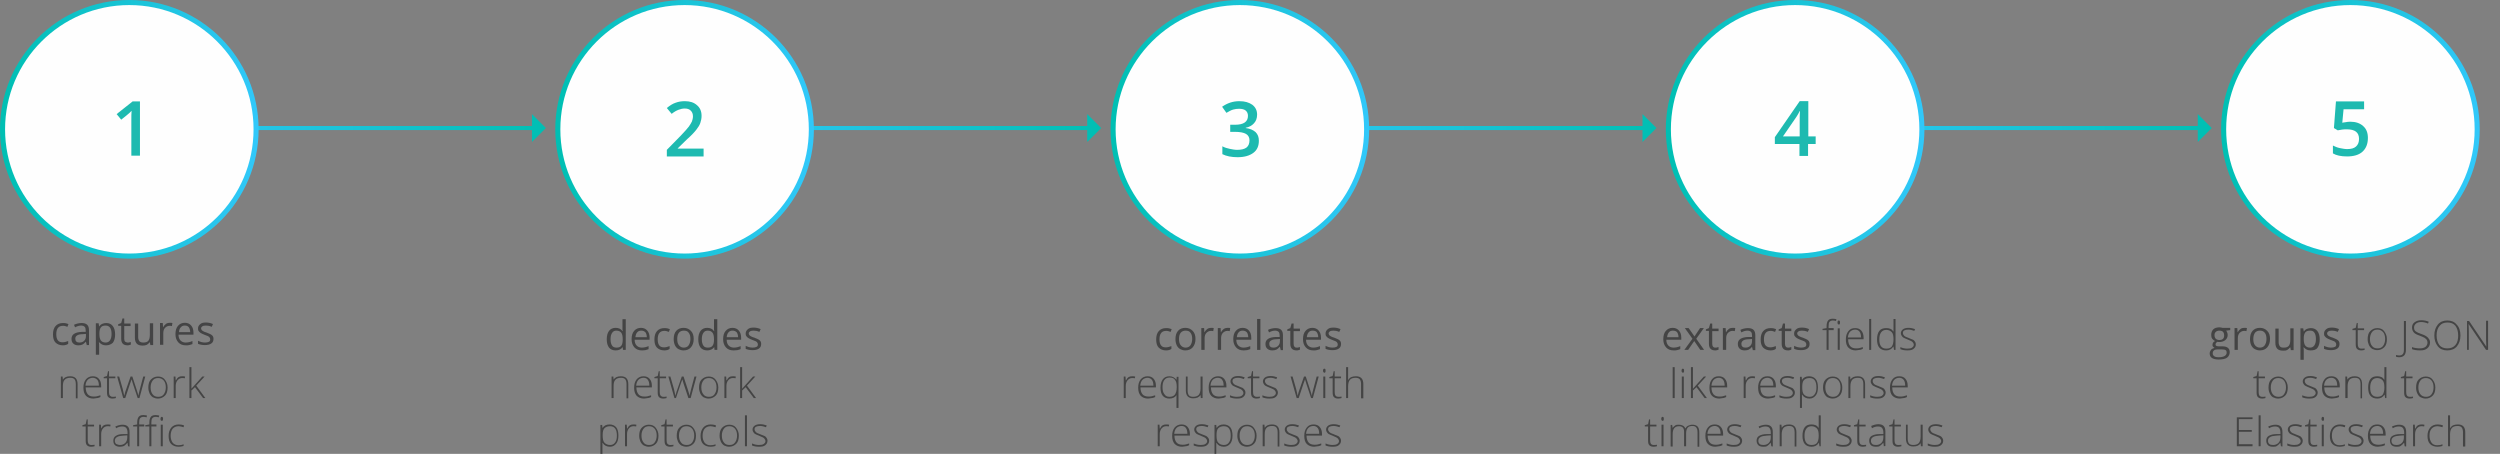 <?xml version="1.0" encoding="utf-8"?>
<!-- Generator: Adobe Illustrator 19.2.1, SVG Export Plug-In . SVG Version: 6.00 Build 0)  -->
<svg version="1.1" id="Layer_1" xmlns="http://www.w3.org/2000/svg" xmlns:xlink="http://www.w3.org/1999/xlink" x="0px" y="0px"
	 viewBox="0 0 986 179" style="enable-background:new 0 0 986 179;" xml:space="preserve">
<rect x="0" y="0" width="986" height="179" fill="#808080" stroke="none"/>
<style type="text/css">
	.st0{fill:url(#Fill-1_1_);}
	.st1{fill:#FEFEFE;stroke:url(#Fill-5_1_);stroke-width:2;}
	.st2{fill:url(#Fill-1-Copy_1_);}
	.st3{fill:#FEFEFE;stroke:url(#Fill-12_1_);stroke-width:2;}
	.st4{fill:url(#Fill-1-Copy-3_1_);}
	.st5{fill:#FEFEFE;stroke:url(#Fill-26-Copy_1_);stroke-width:2;}
	.st6{fill:url(#Fill-1-Copy-2_1_);}
	.st7{fill:#FEFEFE;stroke:url(#Fill-26-Copy-2_1_);stroke-width:2;}
	.st8{fill:#FEFEFE;stroke:url(#Fill-26_1_);stroke-width:2;}
	.st9{fill:#1EBAB0;}
	.st10{enable-background:new    ;}
	.st11{fill:#444444;}
	.st12{fill:#444445;}
</style>
<title>Group 7</title>
<desc>Created with Sketch.</desc>
<g id="Group-Copy">
	
		<linearGradient id="Fill-1_1_" gradientUnits="userSpaceOnUse" x1="968.556" y1="381.416" x2="967.556" y2="381.416" gradientTransform="matrix(151.3 0 0 -11.006 -146327.203 4248.37)">
		<stop  offset="0" style="stop-color:#00BFB3"/>
		<stop  offset="1" style="stop-color:#31C8FA"/>
	</linearGradient>
	<polygon id="Fill-1" class="st0" points="215.3,50.5 209.8,45 209.8,49.7 64,49.7 64,51.3 209.8,51.3 209.8,56 	"/>
	
		<linearGradient id="Fill-5_1_" gradientUnits="userSpaceOnUse" x1="964.25" y1="393.06" x2="965.25" y2="393.06" gradientTransform="matrix(100 0 0 -100 -96424 39357)">
		<stop  offset="0" style="stop-color:#00BFB3"/>
		<stop  offset="1" style="stop-color:#31C8FA"/>
	</linearGradient>
	<path id="Fill-5" class="st1" d="M51,101C23.4,101,1,78.6,1,51S23.4,1,51,1s50,22.4,50,50S78.6,101,51,101z"/>
	
		<linearGradient id="Fill-1-Copy_1_" gradientUnits="userSpaceOnUse" x1="968.556" y1="381.416" x2="967.556" y2="381.416" gradientTransform="matrix(151.3 0 0 -11.006 -146108.203 4248.37)">
		<stop  offset="0" style="stop-color:#00BFB3"/>
		<stop  offset="1" style="stop-color:#31C8FA"/>
	</linearGradient>
	<polygon id="Fill-1-Copy" class="st2" points="434.3,50.5 428.8,45 428.8,49.7 283,49.7 283,51.3 428.8,51.3 428.8,56 	"/>
	
		<linearGradient id="Fill-12_1_" gradientUnits="userSpaceOnUse" x1="964.25" y1="393.06" x2="965.25" y2="393.06" gradientTransform="matrix(100 0 0 -100 -96205 39357)">
		<stop  offset="0" style="stop-color:#00BFB3"/>
		<stop  offset="1" style="stop-color:#31C8FA"/>
	</linearGradient>
	<path id="Fill-12" class="st3" d="M320,51c0,27.6-22.4,50-50,50s-50-22.4-50-50s22.4-50,50-50S320,23.4,320,51"/>
	
		<linearGradient id="Fill-1-Copy-3_1_" gradientUnits="userSpaceOnUse" x1="968.556" y1="381.416" x2="967.556" y2="381.416" gradientTransform="matrix(151.3 0 0 -11.006 -145889.203 4248.37)">
		<stop  offset="0" style="stop-color:#00BFB3"/>
		<stop  offset="1" style="stop-color:#31C8FA"/>
	</linearGradient>
	<polygon id="Fill-1-Copy-3" class="st4" points="653.3,50.5 647.8,45 647.8,49.7 502,49.7 502,51.3 647.8,51.3 647.8,56 	"/>
	
		<linearGradient id="Fill-26-Copy_1_" gradientUnits="userSpaceOnUse" x1="964.25" y1="393.06" x2="965.25" y2="393.06" gradientTransform="matrix(100 0 0 -100 -95548 39357)">
		<stop  offset="0" style="stop-color:#00BFB3"/>
		<stop  offset="1" style="stop-color:#31C8FA"/>
	</linearGradient>
	<path id="Fill-26-Copy" class="st5" d="M977,51c0,27.6-22.4,50-50,50s-50-22.4-50-50s22.4-50,50-50S977,23.4,977,51"/>
	
		<linearGradient id="Fill-1-Copy-2_1_" gradientUnits="userSpaceOnUse" x1="968.556" y1="381.416" x2="967.556" y2="381.416" gradientTransform="matrix(151.3 0 0 -11.006 -145670.203 4248.37)">
		<stop  offset="0" style="stop-color:#00BFB3"/>
		<stop  offset="1" style="stop-color:#31C8FA"/>
	</linearGradient>
	<polygon id="Fill-1-Copy-2" class="st6" points="872.3,50.5 866.8,45 866.8,49.7 721,49.7 721,51.3 866.8,51.3 866.8,56 	"/>
	
		<linearGradient id="Fill-26-Copy-2_1_" gradientUnits="userSpaceOnUse" x1="964.25" y1="393.06" x2="965.25" y2="393.06" gradientTransform="matrix(100 0 0 -100 -95986 39357)">
		<stop  offset="0" style="stop-color:#00BFB3"/>
		<stop  offset="1" style="stop-color:#31C8FA"/>
	</linearGradient>
	<path id="Fill-26-Copy-2" class="st7" d="M539,51c0,27.6-22.4,50-50,50s-50-22.4-50-50s22.4-50,50-50C516.6,1,539,23.4,539,51"/>
	
		<linearGradient id="Fill-26_1_" gradientUnits="userSpaceOnUse" x1="964.25" y1="393.06" x2="965.25" y2="393.06" gradientTransform="matrix(100 0 0 -100 -95767 39357)">
		<stop  offset="0" style="stop-color:#00BFB3"/>
		<stop  offset="1" style="stop-color:#31C8FA"/>
	</linearGradient>
	<path id="Fill-26" class="st8" d="M758,51c0,27.6-22.4,50-50,50s-50-22.4-50-50s22.4-50,50-50S758,23.4,758,51"/>
	<path id="Fill-31" class="st9" d="M709.8,53.9v-5.4c0-1.9,0-3.5,0.1-4.7h-0.1c-0.3,0.6-0.7,1.4-1.3,2.3l-5.3,7.7h6.6V53.9z
		 M716,56.8h-2.9v4.7h-3.4v-4.7H700v-2.7l9.8-14.2h3.4v13.9h2.9v3C716.1,56.8,716,56.8,716,56.8z"/>
	<path id="Fill-17" class="st9" d="M277.5,61.7H263v-2.6l5.5-5.6c1.6-1.7,2.7-2.9,3.2-3.6c0.5-0.7,0.9-1.4,1.2-2
		c0.2-0.6,0.4-1.3,0.4-2c0-1-0.3-1.7-0.9-2.3s-1.4-0.8-2.4-0.8c-0.8,0-1.6,0.2-2.4,0.5s-1.7,0.8-2.7,1.6l-1.9-2.3
		c1.2-1,2.3-1.7,3.5-2.1c1.1-0.4,2.3-0.6,3.6-0.6c2,0,3.6,0.5,4.8,1.6c1.2,1,1.8,2.4,1.8,4.2c0,1-0.2,1.9-0.5,2.8
		c-0.3,0.9-0.9,1.8-1.6,2.7s-1.9,2.2-3.6,3.7l-3.7,3.6v0.1h10.2V61.7z"/>
	<path id="Fill-24" class="st9" d="M495.8,45.2c0,1.4-0.4,2.5-1.2,3.4c-0.8,0.9-1.9,1.5-3.3,1.8v0.1c1.7,0.2,3,0.8,3.9,1.6
		c0.9,0.9,1.3,2,1.3,3.4c0,2.1-0.7,3.7-2.2,4.8s-3.5,1.7-6.2,1.7c-2.4,0-4.4-0.4-6-1.2v-3.1c0.9,0.5,1.9,0.8,2.9,1s2,0.4,2.9,0.4
		c1.7,0,2.9-0.3,3.7-0.9c0.8-0.6,1.2-1.6,1.2-2.9c0-1.1-0.5-2-1.4-2.5s-2.3-0.8-4.3-0.8h-1.9v-2.8h1.9c3.4,0,5.1-1.2,5.1-3.5
		c0-0.9-0.3-1.6-0.9-2.1s-1.5-0.7-2.6-0.7c-0.8,0-1.6,0.1-2.3,0.3c-0.8,0.2-1.6,0.7-2.7,1.3l-1.7-2.4c2-1.4,4.2-2.2,6.8-2.2
		c2.2,0,3.8,0.5,5.1,1.4C495.2,42.3,495.8,43.6,495.8,45.2"/>
	<path id="Fill-10" class="st9" d="M55.2,61.4h-3.4V47.6c0-1.7,0-3,0.1-3.9c-0.2,0.2-0.5,0.5-0.8,0.8s-1.4,1.2-3.3,2.7L46,45l6.3-5
		h2.9V61.4z"/>
	<path id="Fill-38" class="st9" d="M926.9,48c2.2,0,3.9,0.6,5.1,1.7c1.3,1.1,1.9,2.7,1.9,4.7c0,2.3-0.7,4.1-2.1,5.4
		c-1.4,1.3-3.5,1.9-6.1,1.9c-2.4,0-4.3-0.4-5.6-1.2v-3.1c0.8,0.4,1.7,0.8,2.7,1s2,0.4,2.9,0.4c1.6,0,2.7-0.3,3.5-1s1.2-1.7,1.2-3
		c0-2.6-1.6-3.8-4.9-3.8c-0.5,0-1,0-1.7,0.1s-1.3,0.2-1.8,0.3l-1.5-0.9l0.8-10.5h11.1v3.1h-8.1l-0.5,5.3c0.3-0.1,0.8-0.1,1.3-0.2
		C925.6,48.1,926.2,48,926.9,48"/>
</g>
<g class="st10">
	<path class="st11" d="M29.9,157v-5.5c0-0.9-0.2-1.5-0.5-1.9s-0.9-0.6-1.7-0.6c-1,0-1.8,0.3-2.2,0.8c-0.5,0.5-0.7,1.3-0.7,2.5v4.7
		H24v-8.5h0.7l0.1,1.2l0,0c0.6-0.9,1.5-1.3,2.9-1.3c1.9,0,2.9,1,2.9,3.1v5.6h-0.7V157z"/>
	<path class="st11" d="M36.8,157.2c-1.2,0-2.2-0.4-2.9-1.1c-0.7-0.8-1-1.8-1-3.2s0.3-2.4,1-3.3c0.7-0.8,1.6-1.2,2.7-1.2
		c1,0,1.8,0.3,2.4,1s0.9,1.6,0.9,2.8v0.6h-6.1c0,1.2,0.3,2.1,0.8,2.7c0.5,0.6,1.3,0.9,2.3,0.9c0.5,0,0.9,0,1.3-0.1s0.8-0.2,1.4-0.4
		v0.7c-0.5,0.2-0.9,0.4-1.3,0.4S37.3,157.2,36.8,157.2z M36.6,149c-0.8,0-1.5,0.3-2,0.8s-0.8,1.3-0.9,2.3H39c0-1-0.2-1.8-0.6-2.3
		C37.9,149.3,37.3,149,36.6,149z"/>
	<path class="st11" d="M44.4,156.5c0.5,0,0.9,0,1.3-0.1v0.6c-0.4,0.1-0.8,0.2-1.3,0.2c-0.8,0-1.3-0.2-1.7-0.6
		c-0.4-0.4-0.5-1-0.5-1.9v-5.5h-1.3v-0.5l1.3-0.4l0.4-1.9H43v2.1h2.5v0.7H43v5.4c0,0.7,0.1,1.1,0.3,1.4
		C43.6,156.3,43.9,156.5,44.4,156.5z"/>
	<path class="st11" d="M54.3,157l-1.9-5.7c-0.1-0.4-0.3-1-0.5-1.7l0,0l-0.2,0.6l-0.4,1.1l-1.9,5.7h-0.8l-2.4-8.5H47l1.4,4.9
		c0.3,1.2,0.5,2.1,0.6,2.7l0,0c0.3-1.2,0.5-2,0.7-2.4l1.8-5.2h0.7l1.7,5.2c0.4,1.2,0.6,2,0.7,2.4l0,0c0-0.3,0.2-1.2,0.6-2.7l1.3-4.9
		h0.8L55,157L54.3,157L54.3,157z"/>
	<path class="st11" d="M66.1,152.8c0,1.4-0.3,2.5-1,3.2c-0.7,0.7-1.6,1.2-2.8,1.2c-0.7,0-1.4-0.2-2-0.5c-0.6-0.4-1-0.9-1.3-1.5
		c-0.3-0.7-0.5-1.4-0.5-2.3c0-1.4,0.3-2.5,1-3.2s1.6-1.2,2.8-1.2s2.1,0.4,2.7,1.2C65.6,150.5,66.1,151.4,66.1,152.8z M59.4,152.8
		c0,1.2,0.3,2.1,0.8,2.7c0.5,0.7,1.2,1,2.2,1s1.7-0.3,2.2-1s0.8-1.6,0.8-2.7c0-1.2-0.3-2.1-0.8-2.7c-0.5-0.6-1.2-1-2.2-1
		s-1.7,0.3-2.2,1S59.4,151.6,59.4,152.8z"/>
	<path class="st11" d="M71.8,148.4c0.4,0,0.7,0,1.2,0.1l-0.1,0.7c-0.4-0.1-0.7-0.1-1.1-0.1c-0.7,0-1.3,0.3-1.8,0.9
		c-0.5,0.6-0.7,1.4-0.7,2.3v4.7h-0.8v-8.5h0.7l0.1,1.5h0.1c0.3-0.6,0.7-1.1,1.1-1.3C70.8,148.5,71.2,148.4,71.8,148.4z"/>
	<path class="st11" d="M75.5,153.3l4.3-4.8h0.9l-3.3,3.6L81,157h-0.9l-3.2-4.3l-1.4,1.3v3h-0.8v-12.2h0.8v6.1V153.3L75.5,153.3z"/>
</g>
<g class="st10">
	<path class="st11" d="M36,175.5c0.5,0,0.9,0,1.3-0.1v0.6c-0.4,0.1-0.8,0.2-1.3,0.2c-0.8,0-1.3-0.2-1.7-0.6c-0.4-0.4-0.5-1-0.5-1.9
		v-5.5h-1.3v-0.5l1.3-0.4l0.4-1.9h0.4v2.1h2.5v0.7h-2.5v5.4c0,0.7,0.1,1.1,0.3,1.4C35.1,175.3,35.5,175.5,36,175.5z"/>
	<path class="st11" d="M42.4,167.4c0.4,0,0.7,0,1.2,0.1l-0.1,0.7c-0.4-0.1-0.7-0.1-1.1-0.1c-0.7,0-1.3,0.3-1.8,0.9
		c-0.5,0.6-0.7,1.4-0.7,2.3v4.7h-0.8v-8.5h0.7l0.1,1.5h0c0.3-0.6,0.7-1.1,1.1-1.3C41.4,167.5,41.9,167.4,42.4,167.4z"/>
	<path class="st11" d="M50.5,176l-0.2-1.3h-0.1c-0.4,0.5-0.9,0.9-1.3,1.2c-0.5,0.2-1,0.3-1.6,0.3c-0.8,0-1.5-0.2-1.9-0.6
		c-0.5-0.4-0.7-1-0.7-1.8s0.3-1.5,1-1.9c0.7-0.5,1.7-0.7,3-0.7h1.6v-0.6c0-0.8-0.2-1.4-0.5-1.8s-0.9-0.6-1.6-0.6
		c-0.8,0-1.6,0.2-2.4,0.7l-0.3-0.7c0.9-0.4,1.9-0.7,2.8-0.7c0.9,0,1.6,0.2,2.1,0.7s0.7,1.2,0.7,2.3v5.6L50.5,176L50.5,176z
		 M47.3,175.5c0.9,0,1.6-0.3,2.1-0.8s0.8-1.2,0.8-2.2v-0.8l-1.5,0.1c-1.2,0.1-2,0.2-2.6,0.6s-0.8,0.8-0.8,1.5c0,0.5,0.2,0.9,0.5,1.2
		C46.3,175.3,46.8,175.5,47.3,175.5z"/>
	<path class="st11" d="M56.9,168.2h-2v7.8h-0.8v-7.8h-1.6v-0.5l1.6-0.3v-0.7c0-1,0.2-1.8,0.6-2.3s1-0.7,1.9-0.7
		c0.5,0,0.9,0.1,1.4,0.2l-0.2,0.7c-0.4-0.1-0.8-0.2-1.2-0.2c-0.6,0-1,0.2-1.3,0.5c-0.3,0.4-0.4,0.9-0.4,1.7v0.8h2V168.2z
		 M61.7,168.2h-2v7.8h-0.8v-7.8h-1.6v-0.5l1.6-0.3v-0.7c0-1,0.2-1.8,0.6-2.3s1-0.7,1.9-0.7c0.5,0,0.9,0.1,1.4,0.2l-0.2,0.7
		c-0.4-0.1-0.8-0.2-1.2-0.2c-0.6,0-1,0.2-1.3,0.5c-0.3,0.4-0.4,0.9-0.4,1.7v0.8h2V168.2z M63.3,165.2c0-0.5,0.2-0.8,0.5-0.8
		c0.2,0,0.3,0.1,0.4,0.2c0.1,0.1,0.1,0.3,0.1,0.6c0,0.2,0,0.4-0.1,0.6c-0.1,0.1-0.2,0.2-0.4,0.2C63.4,165.9,63.3,165.7,63.3,165.2z
		 M64.2,176h-0.8v-8.5h0.8V176z"/>
	<path class="st11" d="M70.4,176.2c-1.2,0-2.2-0.4-2.9-1.1s-1-1.8-1-3.2s0.4-2.5,1.1-3.3s1.7-1.2,2.9-1.2c0.7,0,1.4,0.1,2.1,0.4
		l-0.2,0.7c-0.7-0.2-1.4-0.4-1.9-0.4c-1,0-1.8,0.3-2.4,1c-0.5,0.6-0.8,1.6-0.8,2.8c0,1.1,0.3,2,0.8,2.7c0.5,0.6,1.3,1,2.2,1
		c0.8,0,1.5-0.1,2.1-0.4v0.7C72,176,71.3,176.2,70.4,176.2z"/>
</g>
<g class="st10">
	<path class="st11" d="M245.6,136.9L245.6,136.9c-0.7,0.9-1.6,1.3-2.8,1.3c-1.1,0-2-0.4-2.6-1.1c-0.6-0.8-0.9-1.9-0.9-3.3
		s0.3-2.5,0.9-3.3s1.5-1.2,2.6-1.2c1.2,0,2.1,0.4,2.7,1.3h0.1l-0.1-0.6v-0.6v-3.5h1.3V138h-1.1L245.6,136.9z M243.1,137.1
		c0.9,0,1.5-0.2,1.9-0.7s0.6-1.3,0.6-2.3v-0.3c0-1.2-0.2-2.1-0.6-2.6c-0.4-0.5-1-0.8-1.9-0.8c-0.8,0-1.3,0.3-1.7,0.9
		c-0.4,0.6-0.6,1.4-0.6,2.5s0.2,1.9,0.6,2.5C241.7,136.8,242.3,137.1,243.1,137.1z"/>
	<path class="st11" d="M253.2,138.2c-1.3,0-2.3-0.4-3-1.2s-1.1-1.8-1.1-3.2s0.3-2.5,1-3.3s1.6-1.2,2.7-1.2c1.1,0,1.9,0.4,2.5,1.1
		c0.6,0.7,0.9,1.6,0.9,2.8v0.8h-5.9c0,1,0.3,1.8,0.8,2.3s1.2,0.8,2,0.8c0.9,0,1.8-0.2,2.7-0.6v1.2c-0.5,0.2-0.9,0.3-1.3,0.4
		C254.3,138.1,253.8,138.2,253.2,138.2z M252.9,130.4c-0.7,0-1.2,0.2-1.6,0.7c-0.4,0.4-0.6,1.1-0.7,1.9h4.5c0-0.8-0.2-1.4-0.5-1.9
		C254.1,130.6,253.6,130.4,252.9,130.4z"/>
	<path class="st11" d="M262,138.2c-1.2,0-2.2-0.4-2.9-1.1s-1-1.8-1-3.2s0.3-2.5,1-3.3s1.7-1.2,2.9-1.2c0.4,0,0.8,0,1.2,0.1
		c0.4,0.1,0.7,0.2,1,0.3l-0.4,1.1c-0.3-0.1-0.6-0.2-0.9-0.3s-0.6-0.1-0.9-0.1c-1.7,0-2.6,1.1-2.6,3.3c0,1.1,0.2,1.9,0.6,2.4
		c0.4,0.6,1.1,0.8,1.9,0.8c0.7,0,1.4-0.2,2.2-0.5v1.1C263.6,138,262.9,138.2,262,138.2z"/>
	<path class="st11" d="M273.6,133.7c0,1.4-0.4,2.5-1.1,3.3s-1.7,1.2-2.9,1.2c-0.8,0-1.4-0.2-2-0.5s-1.1-0.9-1.4-1.5
		c-0.3-0.7-0.5-1.5-0.5-2.4c0-1.4,0.3-2.5,1-3.3s1.7-1.2,2.9-1.2c1.2,0,2.1,0.4,2.9,1.2C273.3,131.3,273.6,132.4,273.6,133.7z
		 M267.1,133.7c0,1.1,0.2,1.9,0.7,2.5s1.1,0.9,1.9,0.9s1.5-0.3,1.9-0.9c0.4-0.6,0.7-1.4,0.7-2.5s-0.2-1.9-0.7-2.5
		c-0.4-0.6-1.1-0.8-1.9-0.8s-1.5,0.3-1.9,0.8C267.3,131.8,267.1,132.6,267.1,133.7z"/>
	<path class="st11" d="M281.7,136.9L281.7,136.9c-0.7,0.9-1.6,1.3-2.8,1.3c-1.1,0-2-0.4-2.6-1.1c-0.6-0.8-0.9-1.9-0.9-3.3
		s0.3-2.5,0.9-3.3s1.5-1.2,2.6-1.2c1.2,0,2.1,0.4,2.7,1.3h0.1l-0.1-0.6v-0.6v-3.5h1.3V138h-1.1L281.7,136.9z M279.1,137.1
		c0.9,0,1.5-0.2,1.9-0.7s0.6-1.3,0.6-2.3v-0.3c0-1.2-0.2-2.1-0.6-2.6s-1-0.8-1.9-0.8c-0.8,0-1.3,0.3-1.7,0.9
		c-0.4,0.6-0.6,1.4-0.6,2.5s0.2,1.9,0.6,2.5C277.7,136.8,278.3,137.1,279.1,137.1z"/>
	<path class="st11" d="M289.3,138.2c-1.3,0-2.3-0.4-3-1.2s-1.1-1.8-1.1-3.2s0.3-2.5,1-3.3s1.6-1.2,2.7-1.2s1.9,0.4,2.5,1.1
		s0.9,1.6,0.9,2.8v0.8h-5.7c0,1,0.3,1.8,0.8,2.3s1.2,0.8,2,0.8c0.9,0,1.8-0.2,2.7-0.6v1.2c-0.5,0.2-0.9,0.3-1.3,0.4
		C290.4,138.1,289.9,138.2,289.3,138.2z M288.9,130.4c-0.7,0-1.2,0.2-1.6,0.7c-0.4,0.4-0.6,1.1-0.7,1.9h4.5c0-0.8-0.2-1.4-0.5-1.9
		C290.1,130.6,289.6,130.4,288.9,130.4z"/>
	<path class="st11" d="M300.2,135.7c0,0.8-0.3,1.4-0.9,1.8s-1.4,0.6-2.5,0.6s-2-0.2-2.7-0.5v-1.2c0.4,0.2,0.9,0.4,1.3,0.5
		s0.9,0.2,1.4,0.2c0.7,0,1.2-0.1,1.6-0.3s0.5-0.5,0.5-1c0-0.3-0.1-0.6-0.4-0.9s-0.9-0.5-1.7-0.8c-0.8-0.3-1.4-0.6-1.7-0.8
		s-0.6-0.5-0.8-0.8s-0.2-0.6-0.2-1c0-0.7,0.3-1.2,0.9-1.7s1.3-0.6,2.3-0.6c0.9,0,1.8,0.2,2.7,0.6l-0.5,1.1c-0.9-0.4-1.6-0.5-2.3-0.5
		c-0.6,0-1.1,0.1-1.4,0.3s-0.5,0.5-0.5,0.8c0,0.2,0.1,0.4,0.2,0.6s0.3,0.3,0.6,0.5s0.8,0.4,1.5,0.6c1,0.4,1.7,0.7,2.1,1.1
		S300.2,135.1,300.2,135.7z"/>
</g>
<g class="st10">
	<path class="st11" d="M247.1,157v-5.5c0-0.9-0.2-1.5-0.5-1.9s-0.9-0.6-1.7-0.6c-1,0-1.8,0.3-2.2,0.8c-0.5,0.5-0.7,1.3-0.7,2.5v4.7
		h-0.8v-8.5h0.7l0.1,1.2l0,0c0.6-0.9,1.5-1.3,2.9-1.3c1.9,0,2.9,1,2.9,3.1v5.6h-0.7V157z"/>
	<path class="st11" d="M254,157.2c-1.2,0-2.2-0.4-2.9-1.1c-0.7-0.8-1-1.8-1-3.2s0.3-2.4,1-3.3c0.7-0.8,1.6-1.2,2.7-1.2
		c1,0,1.8,0.3,2.4,1c0.6,0.7,0.9,1.6,0.9,2.8v0.6H251c0,1.2,0.3,2.1,0.8,2.7c0.5,0.6,1.3,0.9,2.3,0.9c0.5,0,0.9,0,1.3-0.1
		s0.8-0.2,1.4-0.4v0.7c-0.5,0.2-0.9,0.4-1.3,0.4S254.5,157.2,254,157.2z M253.8,149c-0.8,0-1.5,0.3-2,0.8s-0.8,1.3-0.9,2.3h5.2
		c0-1-0.2-1.8-0.6-2.3C255.2,149.3,254.6,149,253.8,149z"/>
	<path class="st11" d="M261.6,156.5c0.5,0,0.9,0,1.3-0.1v0.6c-0.4,0.1-0.8,0.2-1.3,0.2c-0.8,0-1.3-0.2-1.7-0.6
		c-0.4-0.4-0.5-1-0.5-1.9v-5.5h-1.3v-0.5l1.3-0.4l0.4-1.9h0.4v2.1h2.5v0.7h-2.5v5.4c0,0.7,0.1,1.1,0.3,1.4
		C260.8,156.3,261.1,156.5,261.6,156.5z"/>
	<path class="st11" d="M271.5,157l-1.9-5.7c-0.1-0.4-0.3-1-0.5-1.7l0,0l-0.2,0.6l-0.4,1.1l-1.9,5.7H266l-2.4-8.5h0.8l1.4,4.9
		c0.3,1.2,0.5,2.1,0.6,2.7l0,0c0.3-1.2,0.5-2,0.7-2.4l1.8-5.2h0.7l1.7,5.2c0.4,1.2,0.6,2,0.7,2.4l0,0c0-0.3,0.2-1.2,0.6-2.7l1.3-4.9
		h0.8l-2.3,8.5L271.5,157L271.5,157z"/>
	<path class="st11" d="M283.3,152.8c0,1.4-0.3,2.5-1,3.2s-1.6,1.2-2.8,1.2c-0.7,0-1.4-0.2-2-0.5c-0.6-0.4-1-0.9-1.3-1.5
		c-0.3-0.7-0.5-1.4-0.5-2.3c0-1.4,0.3-2.5,1-3.2s1.6-1.2,2.8-1.2c1.2,0,2.1,0.4,2.7,1.2S283.3,151.4,283.3,152.8z M276.6,152.8
		c0,1.2,0.3,2.1,0.8,2.7c0.5,0.7,1.2,1,2.2,1s1.7-0.3,2.2-1s0.8-1.6,0.8-2.7c0-1.2-0.3-2.1-0.8-2.7c-0.5-0.6-1.2-1-2.2-1
		s-1.7,0.3-2.2,1S276.6,151.6,276.6,152.8z"/>
	<path class="st11" d="M289,148.4c0.4,0,0.7,0,1.2,0.1l-0.1,0.7c-0.4-0.1-0.7-0.1-1.1-0.1c-0.7,0-1.3,0.3-1.8,0.9
		c-0.5,0.6-0.7,1.4-0.7,2.3v4.7h-0.8v-8.5h0.7l0.1,1.5h0.1c0.3-0.6,0.7-1.1,1.1-1.3C288,148.5,288.5,148.4,289,148.4z"/>
	<path class="st11" d="M292.7,153.3l4.3-4.8h0.9l-3.3,3.6l3.6,4.9h-0.9l-3.2-4.3l-1.4,1.3v3h-0.8v-12.2h0.8v6.1V153.3L292.7,153.3z"
		/>
</g>
<g class="st10">
	<path class="st11" d="M240.6,176.2c-1.3,0-2.3-0.5-2.9-1.5h-0.1v0.7c0,0.4,0,0.8,0,1.3v3.2h-0.8v-12.3h0.7l0.1,1.2l0,0
		c0.6-0.9,1.5-1.4,2.8-1.4c1.1,0,2,0.4,2.6,1.1s0.9,1.8,0.9,3.3c0,1.4-0.3,2.5-0.9,3.2S241.7,176.2,240.6,176.2z M240.6,175.5
		c0.9,0,1.5-0.3,2-1s0.7-1.5,0.7-2.7c0-2.5-0.9-3.7-2.7-3.7c-1,0-1.7,0.3-2.2,0.8s-0.7,1.4-0.7,2.7v0.2c0,1.3,0.2,2.3,0.7,2.8
		S239.6,175.5,240.6,175.5z"/>
	<path class="st11" d="M249.8,167.4c0.4,0,0.7,0,1.2,0.1l-0.1,0.7c-0.4-0.1-0.7-0.1-1.1-0.1c-0.7,0-1.3,0.3-1.8,0.9
		c-0.5,0.6-0.7,1.4-0.7,2.3v4.7h-0.8v-8.5h0.7l0.1,1.5h0.1c0.3-0.6,0.7-1.1,1.1-1.3C248.8,167.5,249.3,167.4,249.8,167.4z"/>
	<path class="st11" d="M259.7,171.8c0,1.4-0.3,2.5-1,3.2s-1.6,1.2-2.8,1.2c-0.7,0-1.4-0.2-2-0.5c-0.6-0.4-1-0.9-1.3-1.5
		c-0.3-0.7-0.5-1.4-0.5-2.3c0-1.4,0.3-2.5,1-3.2s1.6-1.2,2.8-1.2s2.1,0.4,2.7,1.2S259.7,170.4,259.7,171.8z M253,171.8
		c0,1.2,0.3,2.1,0.8,2.7c0.5,0.7,1.2,1,2.2,1c1,0,1.7-0.3,2.2-1s0.8-1.6,0.8-2.7c0-1.2-0.3-2.1-0.8-2.7c-0.5-0.6-1.2-1-2.2-1
		c-1,0-1.7,0.3-2.2,1S253,170.6,253,171.8z"/>
	<path class="st11" d="M264.3,175.5c0.5,0,0.9,0,1.3-0.1v0.6c-0.4,0.1-0.8,0.2-1.3,0.2c-0.8,0-1.3-0.2-1.7-0.6
		c-0.4-0.4-0.5-1-0.5-1.9v-5.5h-1.3v-0.5l1.3-0.4l0.4-1.9h0.4v2.1h2.5v0.7h-2.5v5.4c0,0.7,0.1,1.1,0.3,1.4
		C263.5,175.3,263.8,175.5,264.3,175.5z"/>
	<path class="st11" d="M274.5,171.8c0,1.4-0.3,2.5-1,3.2s-1.6,1.2-2.8,1.2c-0.7,0-1.4-0.2-2-0.5c-0.6-0.4-1-0.9-1.3-1.5
		c-0.3-0.7-0.5-1.4-0.5-2.3c0-1.4,0.3-2.5,1-3.2s1.6-1.2,2.8-1.2c1.2,0,2.1,0.4,2.7,1.2S274.5,170.4,274.5,171.8z M267.8,171.8
		c0,1.2,0.3,2.1,0.8,2.7c0.5,0.7,1.2,1,2.2,1s1.7-0.3,2.2-1s0.8-1.6,0.8-2.7c0-1.2-0.3-2.1-0.8-2.7c-0.5-0.6-1.2-1-2.2-1
		s-1.7,0.3-2.2,1S267.8,170.6,267.8,171.8z"/>
	<path class="st11" d="M280.2,176.2c-1.2,0-2.2-0.4-2.9-1.1s-1-1.8-1-3.2s0.4-2.5,1.1-3.3s1.7-1.2,2.9-1.2c0.7,0,1.4,0.1,2.1,0.4
		l-0.2,0.7c-0.7-0.2-1.4-0.4-1.9-0.4c-1,0-1.8,0.3-2.4,1c-0.5,0.6-0.8,1.6-0.8,2.8c0,1.1,0.3,2,0.8,2.7c0.5,0.6,1.3,1,2.2,1
		c0.8,0,1.5-0.1,2.1-0.4v0.7C281.8,176,281.1,176.2,280.2,176.2z"/>
	<path class="st11" d="M291.4,171.8c0,1.4-0.3,2.5-1,3.2s-1.6,1.2-2.8,1.2c-0.7,0-1.4-0.2-2-0.5c-0.6-0.4-1-0.9-1.3-1.5
		c-0.3-0.7-0.5-1.4-0.5-2.3c0-1.4,0.3-2.5,1-3.2s1.6-1.2,2.8-1.2c1.2,0,2.1,0.4,2.7,1.2S291.4,170.4,291.4,171.8z M284.7,171.8
		c0,1.2,0.3,2.1,0.8,2.7c0.5,0.7,1.2,1,2.2,1s1.7-0.3,2.2-1s0.8-1.6,0.8-2.7c0-1.2-0.3-2.1-0.8-2.7s-1.2-1-2.2-1s-1.7,0.3-2.2,1
		S284.7,170.6,284.7,171.8z"/>
	<path class="st11" d="M294.6,176h-0.8v-12.2h0.8V176z"/>
	<path class="st11" d="M302.7,173.8c0,0.8-0.3,1.3-0.9,1.8s-1.4,0.6-2.5,0.6s-2-0.2-2.7-0.5v-0.8c0.9,0.4,1.8,0.6,2.7,0.6
		c0.8,0,1.5-0.1,1.9-0.4s0.7-0.6,0.7-1.1c0-0.4-0.2-0.8-0.5-1.1s-0.9-0.6-1.7-0.9c-0.8-0.3-1.4-0.6-1.8-0.8s-0.6-0.5-0.8-0.8
		s-0.3-0.6-0.3-1c0-0.6,0.3-1.1,0.8-1.5s1.3-0.6,2.2-0.6c0.9,0,1.8,0.2,2.6,0.5l-0.3,0.7c-0.8-0.3-1.6-0.5-2.3-0.5
		c-0.7,0-1.2,0.1-1.6,0.3s-0.6,0.5-0.6,1c0,0.4,0.2,0.8,0.5,1.1s0.9,0.6,1.8,0.9c0.8,0.3,1.3,0.5,1.7,0.7s0.6,0.5,0.8,0.8
		S302.7,173.4,302.7,173.8z"/>
</g>
<g class="st10">
	<path class="st11" d="M459.9,138.2c-1.2,0-2.2-0.4-2.9-1.1s-1-1.8-1-3.2s0.3-2.5,1-3.3s1.7-1.2,2.9-1.2c0.4,0,0.8,0,1.2,0.1
		c0.4,0.1,0.7,0.2,1,0.3l-0.4,1.1c-0.3-0.1-0.6-0.2-0.9-0.3s-0.6-0.1-0.9-0.1c-1.7,0-2.6,1.1-2.6,3.3c0,1.1,0.2,1.9,0.6,2.4
		c0.4,0.6,1.1,0.8,1.9,0.8c0.7,0,1.4-0.2,2.2-0.5v1.1C461.5,138,460.8,138.2,459.9,138.2z"/>
	<path class="st11" d="M471.5,133.7c0,1.4-0.4,2.5-1.1,3.3s-1.7,1.2-2.9,1.2c-0.8,0-1.4-0.2-2-0.5s-1.1-0.9-1.4-1.5
		c-0.3-0.7-0.5-1.5-0.5-2.4c0-1.4,0.3-2.5,1-3.3s1.7-1.2,2.9-1.2c1.2,0,2.1,0.4,2.9,1.2C471.2,131.3,471.5,132.4,471.5,133.7z
		 M465,133.7c0,1.1,0.2,1.9,0.7,2.5s1.1,0.9,1.9,0.9s1.5-0.3,1.9-0.9c0.4-0.6,0.7-1.4,0.7-2.5s-0.2-1.9-0.7-2.5
		c-0.4-0.6-1.1-0.8-1.9-0.8s-1.5,0.3-1.9,0.8C465.2,131.8,465,132.6,465,133.7z"/>
	<path class="st11" d="M477.7,129.3c0.4,0,0.7,0,1,0.1l-0.2,1.2c-0.4-0.1-0.7-0.1-0.9-0.1c-0.7,0-1.3,0.3-1.8,0.8s-0.7,1.3-0.7,2.1
		v4.6h-1.3v-8.6h1.1l0.1,1.6h0.1c0.3-0.6,0.7-1,1.1-1.3C476.7,129.4,477.2,129.3,477.7,129.3z"/>
	<path class="st11" d="M484.2,129.3c0.4,0,0.7,0,1,0.1l-0.2,1.2c-0.4-0.1-0.7-0.1-0.9-0.1c-0.7,0-1.3,0.3-1.8,0.8s-0.7,1.3-0.7,2.1
		v4.6h-1.3v-8.6h1.1l0.1,1.6h0.1c0.3-0.6,0.7-1,1.1-1.3C483.2,129.4,483.7,129.3,484.2,129.3z"/>
	<path class="st11" d="M490.5,138.2c-1.3,0-2.3-0.4-3-1.2s-1.1-1.8-1.1-3.2s0.3-2.5,1-3.3s1.6-1.2,2.7-1.2s1.9,0.4,2.5,1.1
		s0.9,1.6,0.9,2.8v0.8h-5.9c0,1,0.3,1.8,0.8,2.3s1.2,0.8,2,0.8c0.9,0,1.8-0.2,2.7-0.6v1.2c-0.5,0.2-0.9,0.3-1.3,0.4
		C491.5,138.1,491,138.2,490.5,138.2z M490.1,130.4c-0.7,0-1.2,0.2-1.6,0.7c-0.4,0.4-0.6,1.1-0.7,1.9h4.5c0-0.8-0.2-1.4-0.5-1.9
		C491.3,130.6,490.8,130.4,490.1,130.4z"/>
	<path class="st11" d="M497.1,138h-1.3v-12.2h1.3V138z"/>
	<path class="st11" d="M505.1,138l-0.3-1.2h-0.1c-0.4,0.5-0.9,0.9-1.3,1.1c-0.4,0.2-1,0.3-1.6,0.3c-0.8,0-1.5-0.2-2-0.7
		c-0.5-0.4-0.7-1.1-0.7-1.9c0-1.7,1.4-2.6,4.1-2.7h1.5v-0.5c0-0.7-0.1-1.2-0.4-1.5s-0.8-0.5-1.4-0.5c-0.7,0-1.5,0.2-2.4,0.7l-0.4-1
		c0.4-0.2,0.9-0.4,1.4-0.5s1-0.2,1.5-0.2c1,0,1.8,0.2,2.3,0.7s0.7,1.2,0.7,2.2v5.8h-0.9V138z M502.2,137.1c0.8,0,1.4-0.2,1.9-0.7
		s0.7-1.1,0.7-1.9v-0.8l-1.3,0.1c-1,0-1.8,0.2-2.2,0.5c-0.5,0.3-0.7,0.7-0.7,1.3c0,0.5,0.1,0.8,0.4,1.1
		C501.3,137,501.7,137.1,502.2,137.1z"/>
	<path class="st11" d="M511.5,137.1c0.2,0,0.5,0,0.7-0.1s0.4-0.1,0.5-0.1v1c-0.1,0.1-0.3,0.1-0.6,0.2s-0.5,0.1-0.7,0.1
		c-1.7,0-2.5-0.9-2.5-2.6v-5.1h-1.2v-0.6l1.2-0.5l0.5-1.8h0.8v2h2.5v1h-2.5v5c0,0.5,0.1,0.9,0.4,1.2S511.1,137.1,511.5,137.1z"/>
	<path class="st11" d="M518,138.2c-1.3,0-2.3-0.4-3-1.2s-1.1-1.8-1.1-3.2s0.3-2.5,1-3.3s1.6-1.2,2.7-1.2c1.1,0,1.9,0.4,2.5,1.1
		s0.9,1.6,0.9,2.8v0.8h-5.9c0,1,0.3,1.8,0.8,2.3s1.2,0.8,2,0.8c0.9,0,1.8-0.2,2.7-0.6v1.2c-0.5,0.2-0.9,0.3-1.3,0.4
		S518.6,138.2,518,138.2z M517.7,130.4c-0.7,0-1.2,0.2-1.6,0.7s-0.6,1.1-0.7,1.9h4.5c0-0.8-0.2-1.4-0.5-1.9S518.4,130.4,517.7,130.4
		z"/>
	<path class="st11" d="M528.9,135.7c0,0.8-0.3,1.4-0.9,1.8s-1.4,0.6-2.5,0.6s-2-0.2-2.7-0.5v-1.2c0.4,0.2,0.9,0.4,1.3,0.5
		s0.9,0.2,1.4,0.2c0.7,0,1.2-0.1,1.6-0.3s0.5-0.5,0.5-1c0-0.3-0.1-0.6-0.4-0.9s-0.9-0.5-1.7-0.8s-1.4-0.6-1.7-0.8s-0.6-0.5-0.8-0.8
		s-0.2-0.6-0.2-1c0-0.7,0.3-1.2,0.9-1.7s1.3-0.6,2.3-0.6c0.9,0,1.8,0.2,2.7,0.6l-0.5,1.1c-0.9-0.4-1.6-0.5-2.3-0.5
		c-0.6,0-1.1,0.1-1.4,0.3s-0.5,0.5-0.5,0.8c0,0.2,0.1,0.4,0.2,0.6s0.3,0.3,0.6,0.5s0.8,0.4,1.5,0.6c1,0.4,1.7,0.7,2.1,1.1
		S528.9,135.1,528.9,135.7z"/>
</g>
<g class="st10">
	<path class="st11" d="M446.5,148.4c0.4,0,0.7,0,1.2,0.1l-0.1,0.7c-0.4-0.1-0.7-0.1-1.1-0.1c-0.7,0-1.3,0.3-1.8,0.9
		c-0.5,0.6-0.7,1.4-0.7,2.3v4.7h-0.8v-8.5h0.7l0.1,1.5h0.1c0.3-0.6,0.7-1.1,1.1-1.3C445.5,148.5,445.9,148.4,446.5,148.4z"/>
	<path class="st11" d="M452.8,157.2c-1.2,0-2.2-0.4-2.9-1.1c-0.7-0.8-1-1.8-1-3.2s0.3-2.4,1-3.3c0.7-0.8,1.6-1.2,2.7-1.2
		c1,0,1.8,0.3,2.4,1s0.9,1.6,0.9,2.8v0.6h-6.1c0,1.2,0.3,2.1,0.8,2.7c0.5,0.6,1.3,0.9,2.3,0.9c0.5,0,0.9,0,1.3-0.1s0.8-0.2,1.4-0.4
		v0.7c-0.5,0.2-0.9,0.4-1.3,0.4S453.3,157.2,452.8,157.2z M452.6,149c-0.8,0-1.5,0.3-2,0.8s-0.8,1.3-0.9,2.3h5.2
		c0-1-0.2-1.8-0.6-2.3C453.9,149.3,453.3,149,452.6,149z"/>
	<path class="st11" d="M461.2,157.2c-1.1,0-2-0.4-2.6-1.1c-0.6-0.7-0.9-1.8-0.9-3.2s0.3-2.5,0.9-3.3s1.5-1.2,2.6-1.2
		c1.2,0,2.1,0.5,2.8,1.4l0,0l0.1-1.2h0.7v12.3H464v-3.2c0-0.6,0-1.3,0-1.9l0,0C463.5,156.7,462.5,157.2,461.2,157.2z M461.2,156.5
		c1,0,1.8-0.3,2.2-0.9c0.4-0.6,0.7-1.5,0.7-2.9v-0.1c0-1.3-0.2-2.2-0.7-2.8c-0.4-0.6-1.1-0.9-2.1-0.9c-0.9,0-1.6,0.3-2.1,1
		s-0.7,1.6-0.7,2.8s0.2,2.1,0.7,2.7C459.7,156.2,460.3,156.5,461.2,156.5z"/>
	<path class="st11" d="M468.4,148.5v5.5c0,0.9,0.2,1.5,0.5,1.9s0.9,0.6,1.7,0.6c1,0,1.8-0.3,2.2-0.8s0.7-1.3,0.7-2.5v-4.7h0.8v8.5
		h-0.7l-0.1-1.2l0,0c-0.6,0.9-1.5,1.3-2.9,1.3c-1.9,0-2.9-1-2.9-3.1v-5.5H468.4z"/>
	<path class="st11" d="M480.6,157.2c-1.2,0-2.2-0.4-2.9-1.1c-0.7-0.8-1-1.8-1-3.2s0.3-2.4,1-3.3c0.7-0.8,1.6-1.2,2.7-1.2
		c1,0,1.8,0.3,2.4,1s0.9,1.6,0.9,2.8v0.6h-6.1c0,1.2,0.3,2.1,0.8,2.7c0.5,0.6,1.3,0.9,2.3,0.9c0.5,0,0.9,0,1.3-0.1s0.8-0.2,1.4-0.4
		v0.7c-0.5,0.2-0.9,0.4-1.3,0.4S481.1,157.2,480.6,157.2z M480.3,149c-0.8,0-1.5,0.3-2,0.8s-0.8,1.3-0.9,2.3h5.2
		c0-1-0.2-1.8-0.6-2.3C481.7,149.3,481.1,149,480.3,149z"/>
	<path class="st11" d="M491.2,154.8c0,0.8-0.3,1.3-0.9,1.8s-1.4,0.6-2.5,0.6s-2-0.2-2.7-0.5v-0.8c0.9,0.4,1.8,0.6,2.7,0.6
		c0.8,0,1.5-0.1,1.9-0.4c0.4-0.3,0.7-0.6,0.7-1.1c0-0.4-0.2-0.8-0.5-1.1s-0.9-0.6-1.7-0.9c-0.8-0.3-1.4-0.6-1.8-0.8
		s-0.6-0.5-0.8-0.8c-0.2-0.3-0.3-0.6-0.3-1c0-0.6,0.3-1.1,0.8-1.5s1.3-0.6,2.2-0.6c0.9,0,1.8,0.2,2.6,0.5l-0.3,0.7
		c-0.8-0.3-1.6-0.5-2.3-0.5c-0.7,0-1.2,0.1-1.6,0.3s-0.6,0.5-0.6,1c0,0.4,0.2,0.8,0.5,1.1s0.9,0.6,1.8,0.9c0.8,0.3,1.3,0.5,1.7,0.7
		c0.3,0.2,0.6,0.5,0.8,0.8C491.1,154.1,491.2,154.4,491.2,154.8z"/>
	<path class="st11" d="M495.6,156.5c0.5,0,0.9,0,1.3-0.1v0.6c-0.4,0.1-0.8,0.2-1.3,0.2c-0.8,0-1.3-0.2-1.7-0.6
		c-0.4-0.4-0.5-1-0.5-1.9v-5.5h-1.3v-0.5l1.3-0.4l0.4-1.9h0.4v2.1h2.5v0.7h-2.5v5.4c0,0.7,0.1,1.1,0.3,1.4
		C494.8,156.3,495.1,156.5,495.6,156.5z"/>
	<path class="st11" d="M504,154.8c0,0.8-0.3,1.3-0.9,1.8s-1.4,0.6-2.5,0.6s-2-0.2-2.7-0.5v-0.8c0.9,0.4,1.8,0.6,2.7,0.6
		c0.8,0,1.5-0.1,1.9-0.4s0.7-0.6,0.7-1.1c0-0.4-0.2-0.8-0.5-1.1s-0.9-0.6-1.7-0.9c-0.8-0.3-1.4-0.6-1.8-0.8s-0.6-0.5-0.8-0.8
		s-0.3-0.6-0.3-1c0-0.6,0.3-1.1,0.8-1.5s1.3-0.6,2.2-0.6c0.9,0,1.8,0.2,2.6,0.5l-0.3,0.7c-0.8-0.3-1.6-0.5-2.3-0.5
		c-0.7,0-1.2,0.1-1.6,0.3s-0.6,0.5-0.6,1c0,0.4,0.2,0.8,0.5,1.1s0.9,0.6,1.8,0.9c0.8,0.3,1.3,0.5,1.7,0.7s0.6,0.5,0.8,0.8
		S504,154.4,504,154.8z"/>
	<path class="st11" d="M517.1,157l-1.9-5.7c-0.1-0.4-0.3-1-0.5-1.7l0,0l-0.2,0.6l-0.4,1.1l-1.9,5.7h-0.8l-2.4-8.5h0.8l1.4,4.9
		c0.3,1.2,0.5,2.1,0.6,2.7l0,0c0.3-1.2,0.5-2,0.7-2.4l1.8-5.2h0.7l1.7,5.2c0.4,1.2,0.6,2,0.7,2.4l0,0c0-0.3,0.2-1.2,0.6-2.7l1.3-4.9
		h0.8l-2.3,8.5L517.1,157L517.1,157z"/>
	<path class="st11" d="M521.8,146.2c0-0.5,0.2-0.8,0.5-0.8c0.2,0,0.3,0.1,0.4,0.2s0.1,0.3,0.1,0.6c0,0.2,0,0.4-0.1,0.6
		s-0.2,0.2-0.4,0.2C522,146.9,521.8,146.7,521.8,146.2z M522.7,157h-0.8v-8.5h0.8V157z"/>
	<path class="st11" d="M527.8,156.5c0.5,0,0.9,0,1.3-0.1v0.6c-0.4,0.1-0.8,0.2-1.3,0.2c-0.8,0-1.3-0.2-1.7-0.6s-0.5-1-0.5-1.9v-5.5
		h-1.3v-0.5l1.3-0.4l0.4-1.9h0.4v2.1h2.5v0.7h-2.5v5.4c0,0.7,0.1,1.1,0.3,1.4S527.3,156.5,527.8,156.5z"/>
	<path class="st11" d="M536.8,157v-5.5c0-0.9-0.2-1.5-0.5-1.9s-0.9-0.6-1.7-0.6c-1,0-1.8,0.3-2.2,0.8s-0.7,1.3-0.7,2.5v4.7h-0.8
		v-12.2h0.8v3.9v1.1h0.1c0.3-0.5,0.7-0.9,1.2-1.1s1.1-0.3,1.8-0.3c1.9,0,2.9,1,2.9,3.1v5.6h-0.9V157z"/>
</g>
<g class="st10">
	<path class="st11" d="M459.9,167.4c0.4,0,0.7,0,1.2,0.1l-0.1,0.7c-0.4-0.1-0.7-0.1-1.1-0.1c-0.7,0-1.3,0.3-1.8,0.9
		c-0.5,0.6-0.7,1.4-0.7,2.3v4.7h-0.8v-8.5h0.7l0.1,1.5h0.1c0.3-0.6,0.7-1.1,1.1-1.3C458.9,167.5,459.4,167.4,459.9,167.4z"/>
	<path class="st11" d="M466.2,176.2c-1.2,0-2.2-0.4-2.9-1.1c-0.7-0.8-1-1.8-1-3.2s0.3-2.4,1-3.3c0.7-0.8,1.6-1.2,2.7-1.2
		c1,0,1.8,0.3,2.4,1s0.9,1.6,0.9,2.8v0.6h-6.1c0,1.2,0.3,2.1,0.8,2.7c0.5,0.6,1.3,0.9,2.3,0.9c0.5,0,0.9,0,1.3-0.1s0.8-0.2,1.4-0.4
		v0.7c-0.5,0.2-0.9,0.4-1.3,0.4S466.7,176.2,466.2,176.2z M466,168c-0.8,0-1.5,0.3-2,0.8s-0.8,1.3-0.9,2.3h5.2c0-1-0.2-1.8-0.6-2.3
		C467.4,168.3,466.8,168,466,168z"/>
	<path class="st11" d="M476.9,173.8c0,0.8-0.3,1.3-0.9,1.8s-1.4,0.6-2.5,0.6s-2-0.2-2.7-0.5v-0.8c0.9,0.4,1.8,0.6,2.7,0.6
		c0.8,0,1.5-0.1,1.9-0.4c0.4-0.3,0.7-0.6,0.7-1.1c0-0.4-0.2-0.8-0.5-1.1s-0.9-0.6-1.7-0.9c-0.8-0.3-1.4-0.6-1.8-0.8
		s-0.6-0.5-0.8-0.8c-0.2-0.3-0.3-0.6-0.3-1c0-0.6,0.3-1.1,0.8-1.5s1.3-0.6,2.2-0.6c0.9,0,1.8,0.2,2.6,0.5l-0.3,0.7
		c-0.8-0.3-1.6-0.5-2.3-0.5c-0.7,0-1.2,0.1-1.6,0.3s-0.6,0.5-0.6,1c0,0.4,0.2,0.8,0.5,1.1s0.9,0.6,1.8,0.9c0.8,0.3,1.3,0.5,1.7,0.7
		c0.3,0.2,0.6,0.5,0.8,0.8C476.8,173.1,476.9,173.4,476.9,173.8z"/>
	<path class="st11" d="M482.7,176.2c-1.3,0-2.3-0.5-2.9-1.5h-0.1v0.7c0,0.4,0,0.8,0,1.3v3.2H479v-12.3h0.7l0.1,1.2l0,0
		c0.6-0.9,1.5-1.4,2.8-1.4c1.1,0,2,0.4,2.6,1.1s0.9,1.8,0.9,3.3c0,1.4-0.3,2.5-0.9,3.2S483.8,176.2,482.7,176.2z M482.7,175.5
		c0.9,0,1.5-0.3,2-1s0.7-1.5,0.7-2.7c0-2.5-0.9-3.7-2.7-3.7c-1,0-1.7,0.3-2.2,0.8s-0.7,1.4-0.7,2.7v0.2c0,1.3,0.2,2.3,0.7,2.8
		S481.6,175.5,482.7,175.5z"/>
	<path class="st11" d="M495.6,171.8c0,1.4-0.3,2.5-1,3.2s-1.6,1.2-2.8,1.2c-0.7,0-1.4-0.2-2-0.5c-0.6-0.4-1-0.9-1.3-1.5
		c-0.3-0.7-0.5-1.4-0.5-2.3c0-1.4,0.3-2.5,1-3.2s1.6-1.2,2.8-1.2c1.2,0,2.1,0.4,2.7,1.2S495.6,170.4,495.6,171.8z M488.9,171.8
		c0,1.2,0.3,2.1,0.8,2.7c0.5,0.7,1.2,1,2.2,1s1.7-0.3,2.2-1s0.8-1.6,0.8-2.7c0-1.2-0.3-2.1-0.8-2.7c-0.5-0.6-1.2-1-2.2-1
		s-1.7,0.3-2.2,1S488.9,170.6,488.9,171.8z"/>
	<path class="st11" d="M503.9,176v-5.5c0-0.9-0.2-1.5-0.5-1.9s-0.9-0.6-1.7-0.6c-1,0-1.8,0.3-2.2,0.8c-0.5,0.5-0.7,1.3-0.7,2.5v4.7
		H498v-8.5h0.7l0.1,1.2l0,0c0.6-0.9,1.5-1.3,2.9-1.3c1.9,0,2.9,1,2.9,3.1v5.6h-0.7V176z"/>
	<path class="st11" d="M512.6,173.8c0,0.8-0.3,1.3-0.9,1.8s-1.4,0.6-2.5,0.6s-2-0.2-2.7-0.5v-0.8c0.9,0.4,1.8,0.6,2.7,0.6
		c0.8,0,1.5-0.1,1.9-0.4s0.7-0.6,0.7-1.1c0-0.4-0.2-0.8-0.5-1.1s-0.9-0.6-1.7-0.9c-0.8-0.3-1.4-0.6-1.8-0.8s-0.6-0.5-0.8-0.8
		c-0.2-0.3-0.3-0.6-0.3-1c0-0.6,0.3-1.1,0.8-1.5s1.3-0.6,2.2-0.6c0.9,0,1.8,0.2,2.6,0.5l-0.3,0.7c-0.8-0.3-1.6-0.5-2.3-0.5
		c-0.7,0-1.2,0.1-1.6,0.3s-0.6,0.5-0.6,1c0,0.4,0.2,0.8,0.5,1.1s0.9,0.6,1.8,0.9c0.8,0.3,1.3,0.5,1.7,0.7s0.6,0.5,0.8,0.8
		S512.6,173.4,512.6,173.8z"/>
	<path class="st11" d="M518.3,176.2c-1.2,0-2.2-0.4-2.9-1.1s-1-1.8-1-3.2s0.3-2.4,1-3.3s1.6-1.2,2.7-1.2c1,0,1.8,0.3,2.4,1
		s0.9,1.6,0.9,2.8v0.6h-6.1c0,1.2,0.3,2.1,0.8,2.7s1.3,0.9,2.3,0.9c0.5,0,0.9,0,1.3-0.1s0.8-0.2,1.4-0.4v0.7
		c-0.5,0.2-0.9,0.4-1.3,0.4S518.7,176.2,518.3,176.2z M518,168c-0.8,0-1.5,0.3-2,0.8s-0.8,1.3-0.9,2.3h5.2c0-1-0.2-1.8-0.6-2.3
		S518.8,168,518,168z"/>
	<path class="st11" d="M528.9,173.8c0,0.8-0.3,1.3-0.9,1.8s-1.4,0.6-2.5,0.6s-2-0.2-2.7-0.5v-0.8c0.9,0.4,1.8,0.6,2.7,0.6
		c0.8,0,1.5-0.1,1.9-0.4s0.7-0.6,0.7-1.1c0-0.4-0.2-0.8-0.5-1.1s-0.9-0.6-1.7-0.9c-0.8-0.3-1.4-0.6-1.8-0.8s-0.6-0.5-0.8-0.8
		s-0.3-0.6-0.3-1c0-0.6,0.3-1.1,0.8-1.5s1.3-0.6,2.2-0.6s1.8,0.2,2.6,0.5l-0.3,0.7c-0.8-0.3-1.6-0.5-2.3-0.5s-1.2,0.1-1.6,0.3
		s-0.6,0.5-0.6,1c0,0.4,0.2,0.8,0.5,1.1s0.9,0.6,1.8,0.9c0.8,0.3,1.3,0.5,1.7,0.7s0.6,0.5,0.8,0.8S528.9,173.4,528.9,173.8z"/>
</g>
<g>
	<g class="st10">
		<path class="st11" d="M660.1,138.2c-1.3,0-2.3-0.4-3-1.2s-1.1-1.8-1.1-3.2s0.3-2.5,1-3.3s1.6-1.2,2.7-1.2c1.1,0,1.9,0.4,2.5,1.1
			s0.9,1.6,0.9,2.8v0.8h-5.9c0,1,0.3,1.8,0.8,2.3s1.2,0.8,2,0.8c0.9,0,1.8-0.2,2.7-0.6v1.2c-0.5,0.2-0.9,0.3-1.3,0.4
			S660.7,138.2,660.1,138.2z M659.8,130.4c-0.7,0-1.2,0.2-1.6,0.7s-0.6,1.1-0.7,1.9h4.5c0-0.8-0.2-1.4-0.5-1.9
			S660.4,130.4,659.8,130.4z"/>
		<path class="st11" d="M667.5,133.6l-3-4.2h1.5l2.3,3.3l2.2-3.3h1.5l-3,4.2l3.1,4.4h-1.5l-2.4-3.5l-2.4,3.5h-1.5L667.5,133.6z"/>
		<path class="st11" d="M676.6,137.1c0.2,0,0.5,0,0.7-0.1s0.4-0.1,0.5-0.1v1c-0.1,0.1-0.3,0.1-0.6,0.2s-0.5,0.1-0.7,0.1
			c-1.7,0-2.5-0.9-2.5-2.6v-5.1h-1.2v-0.6l1.2-0.5l0.5-1.8h0.8v2h2.5v1h-2.5v5c0,0.5,0.1,0.9,0.4,1.2S676.2,137.1,676.6,137.1z"/>
		<path class="st11" d="M683.4,129.3c0.4,0,0.7,0,1,0.1l-0.2,1.2c-0.4-0.1-0.7-0.1-0.9-0.1c-0.7,0-1.3,0.3-1.8,0.8s-0.7,1.3-0.7,2.1
			v4.6h-1.3v-8.6h1.1l0.1,1.6h0.1c0.3-0.6,0.7-1,1.1-1.3S682.9,129.3,683.4,129.3z"/>
		<path class="st11" d="M691.3,138l-0.3-1.2l0,0c-0.4,0.5-0.9,0.9-1.3,1.1s-1,0.3-1.6,0.3c-0.8,0-1.5-0.2-2-0.7s-0.7-1.1-0.7-1.9
			c0-1.7,1.4-2.6,4.1-2.7h1.5v-0.5c0-0.7-0.1-1.2-0.4-1.5s-0.8-0.5-1.4-0.5c-0.7,0-1.5,0.2-2.4,0.7l-0.4-1c0.4-0.2,0.9-0.4,1.4-0.5
			s1-0.2,1.5-0.2c1,0,1.8,0.2,2.3,0.7s0.7,1.2,0.7,2.2v5.8h-1V138z M688.4,137.1c0.8,0,1.4-0.2,1.9-0.7s0.7-1.1,0.7-1.9v-0.8
			l-1.3,0.1c-1,0-1.8,0.2-2.2,0.5s-0.7,0.7-0.7,1.3c0,0.5,0.1,0.8,0.4,1.1S687.8,137.1,688.4,137.1z"/>
		<path class="st11" d="M698.3,138.2c-1.2,0-2.2-0.4-2.9-1.1s-1-1.8-1-3.2s0.3-2.5,1-3.3s1.7-1.2,2.9-1.2c0.4,0,0.8,0,1.2,0.1
			s0.7,0.2,1,0.3l-0.4,1.1c-0.3-0.1-0.6-0.2-0.9-0.3s-0.6-0.1-0.9-0.1c-1.7,0-2.6,1.1-2.6,3.3c0,1.1,0.2,1.9,0.6,2.4
			s1.1,0.8,1.9,0.8c0.7,0,1.4-0.2,2.2-0.5v1.1C699.9,138,699.2,138.2,698.3,138.2z"/>
		<path class="st11" d="M705.3,137.1c0.2,0,0.5,0,0.7-0.1s0.4-0.1,0.5-0.1v1c-0.1,0.1-0.3,0.1-0.6,0.2s-0.5,0.1-0.7,0.1
			c-1.7,0-2.5-0.9-2.5-2.6v-5.1h-1.2v-0.6l1.2-0.5l0.5-1.8h0.8v2h2.5v1H704v5c0,0.5,0.1,0.9,0.4,1.2S704.9,137.1,705.3,137.1z"/>
		<path class="st11" d="M713.7,135.7c0,0.8-0.3,1.4-0.9,1.8s-1.4,0.6-2.5,0.6s-2-0.2-2.7-0.5v-1.2c0.4,0.2,0.9,0.4,1.3,0.5
			c0.5,0.1,0.9,0.2,1.4,0.2c0.7,0,1.2-0.1,1.6-0.3s0.5-0.5,0.5-1c0-0.3-0.1-0.6-0.4-0.9s-0.9-0.5-1.7-0.8s-1.4-0.6-1.7-0.8
			s-0.6-0.5-0.8-0.8s-0.2-0.6-0.2-1c0-0.7,0.3-1.2,0.9-1.7s1.3-0.6,2.3-0.6c0.9,0,1.8,0.2,2.7,0.6l-0.5,1.1
			c-0.9-0.4-1.6-0.5-2.3-0.5c-0.6,0-1.1,0.1-1.4,0.3s-0.5,0.5-0.5,0.8c0,0.2,0.1,0.4,0.2,0.6s0.3,0.3,0.6,0.5s0.8,0.4,1.5,0.6
			c1,0.4,1.7,0.7,2.1,1.1S713.7,135.1,713.7,135.7z"/>
	</g>
	<g class="st10">
		<path class="st11" d="M723.2,130.2h-2v7.8h-0.8v-7.8h-1.6v-0.5l1.6-0.3v-0.7c0-1,0.2-1.8,0.6-2.3s1-0.7,1.9-0.7
			c0.5,0,0.9,0.1,1.4,0.2l-0.2,0.7c-0.4-0.1-0.8-0.2-1.2-0.2c-0.6,0-1,0.2-1.3,0.5s-0.4,0.9-0.4,1.7v0.8h2V130.2z M724.7,127.2
			c0-0.5,0.2-0.8,0.5-0.8c0.2,0,0.3,0.1,0.4,0.2s0.1,0.3,0.1,0.6c0,0.2,0,0.4-0.1,0.6s-0.2,0.2-0.4,0.2
			C724.9,127.9,724.7,127.7,724.7,127.2z M725.6,138h-0.8v-8.5h0.8V138z"/>
		<path class="st11" d="M731.9,138.2c-1.2,0-2.2-0.4-2.9-1.1s-1-1.8-1-3.2s0.3-2.4,1-3.3s1.6-1.2,2.7-1.2c1,0,1.8,0.3,2.4,1
			s0.9,1.6,0.9,2.8v0.6h-6.1c0,1.2,0.3,2.1,0.8,2.7s1.3,0.9,2.3,0.9c0.5,0,0.9,0,1.3-0.1s0.8-0.2,1.4-0.4v0.7
			c-0.5,0.2-0.9,0.4-1.3,0.4S732.4,138.2,731.9,138.2z M731.7,130c-0.8,0-1.5,0.3-2,0.8s-0.8,1.3-0.9,2.3h5.2c0-1-0.2-1.8-0.6-2.3
			S732.4,130,731.7,130z"/>
		<path class="st11" d="M738,138h-0.8v-12.2h0.8V138z"/>
		<path class="st11" d="M744,129.4c0.6,0,1.1,0.1,1.6,0.3s0.8,0.6,1.2,1.1l0,0c0-0.7,0-1.3,0-1.9v-3.1h0.8V138H747l-0.2-1.3h-0.1
			c-0.6,1-1.6,1.5-2.8,1.5s-2.1-0.4-2.7-1.1s-0.9-1.8-0.9-3.2c0-1.5,0.3-2.6,0.9-3.4S742.8,129.4,744,129.4z M744,130.1
			c-0.9,0-1.6,0.3-2.1,1s-0.7,1.6-0.7,2.8c0,2.4,0.9,3.6,2.8,3.6c1,0,1.7-0.3,2.1-0.8s0.7-1.5,0.7-2.8v-0.1c0-1.3-0.2-2.3-0.7-2.8
			S744.9,130.1,744,130.1z"/>
		<path class="st11" d="M755.6,135.8c0,0.8-0.3,1.3-0.9,1.8s-1.4,0.6-2.5,0.6s-2-0.2-2.7-0.5v-0.8c0.9,0.4,1.8,0.6,2.7,0.6
			c0.8,0,1.5-0.1,1.9-0.4s0.7-0.6,0.7-1.1c0-0.4-0.2-0.8-0.5-1.1s-0.9-0.6-1.7-0.9c-0.8-0.3-1.4-0.6-1.8-0.8s-0.6-0.5-0.8-0.8
			s-0.3-0.6-0.3-1c0-0.6,0.3-1.1,0.8-1.5s1.3-0.6,2.2-0.6s1.8,0.2,2.6,0.5l-0.3,0.7c-0.8-0.3-1.6-0.5-2.3-0.5s-1.2,0.1-1.6,0.3
			s-0.6,0.5-0.6,1c0,0.4,0.2,0.8,0.5,1.1s0.9,0.6,1.8,0.9c0.8,0.3,1.3,0.5,1.7,0.7s0.6,0.5,0.8,0.8S755.6,135.4,755.6,135.8z"/>
	</g>
</g>
<g class="st10">
	<path class="st11" d="M660.5,157h-0.8v-12.2h0.8V157z"/>
	<path class="st11" d="M663.2,146.2c0-0.5,0.2-0.8,0.5-0.8c0.2,0,0.3,0.1,0.4,0.2s0.1,0.3,0.1,0.6c0,0.2,0,0.4-0.1,0.6
		s-0.2,0.2-0.4,0.2C663.4,146.9,663.2,146.7,663.2,146.2z M664.1,157h-0.8v-8.5h0.8V157z"/>
	<path class="st11" d="M667.7,153.3l4.3-4.8h0.9l-3.3,3.6l3.6,4.9h-0.9l-3.2-4.3l-1.4,1.3v3h-0.8v-12.2h0.8v6.1L667.7,153.3
		L667.7,153.3z"/>
	<path class="st11" d="M678.1,157.2c-1.2,0-2.2-0.4-2.9-1.1s-1-1.8-1-3.2s0.3-2.4,1-3.3s1.6-1.2,2.7-1.2c1,0,1.8,0.3,2.4,1
		s0.9,1.6,0.9,2.8v0.6H675c0,1.2,0.3,2.1,0.8,2.7s1.3,0.9,2.3,0.9c0.5,0,0.9,0,1.3-0.1s0.8-0.2,1.4-0.4v0.7
		c-0.5,0.2-0.9,0.4-1.3,0.4S678.6,157.2,678.1,157.2z M677.9,149c-0.8,0-1.5,0.3-2,0.8s-0.8,1.3-0.9,2.3h5.2c0-1-0.2-1.8-0.6-2.3
		S678.6,149,677.9,149z"/>
	<path class="st11" d="M691,148.4c0.4,0,0.7,0,1.2,0.1l-0.1,0.7c-0.4-0.1-0.7-0.1-1.1-0.1c-0.7,0-1.3,0.3-1.8,0.9s-0.7,1.4-0.7,2.3
		v4.7h-0.8v-8.5h0.7l0.1,1.5h0.1c0.3-0.6,0.7-1.1,1.1-1.3S690.4,148.4,691,148.4z"/>
	<path class="st11" d="M697.3,157.2c-1.2,0-2.2-0.4-2.9-1.1s-1-1.8-1-3.2s0.3-2.4,1-3.3s1.6-1.2,2.7-1.2c1,0,1.8,0.3,2.4,1
		s0.9,1.6,0.9,2.8v0.6h-6.1c0,1.2,0.3,2.1,0.8,2.7s1.3,0.9,2.3,0.9c0.5,0,0.9,0,1.3-0.1s0.8-0.2,1.4-0.4v0.7
		c-0.5,0.2-0.9,0.4-1.3,0.4S697.8,157.2,697.3,157.2z M697.1,149c-0.8,0-1.5,0.3-2,0.8s-0.8,1.3-0.9,2.3h5.2c0-1-0.2-1.8-0.6-2.3
		S697.8,149,697.1,149z"/>
	<path class="st11" d="M707.9,154.8c0,0.8-0.3,1.3-0.9,1.8s-1.4,0.6-2.5,0.6s-2-0.2-2.7-0.5v-0.8c0.9,0.4,1.8,0.6,2.7,0.6
		c0.8,0,1.5-0.1,1.9-0.4s0.7-0.6,0.7-1.1c0-0.4-0.2-0.8-0.5-1.1s-0.9-0.6-1.7-0.9c-0.8-0.3-1.4-0.6-1.8-0.8s-0.6-0.5-0.8-0.8
		s-0.3-0.6-0.3-1c0-0.6,0.3-1.1,0.8-1.5s1.3-0.6,2.2-0.6s1.8,0.2,2.6,0.5l-0.3,0.7c-0.8-0.3-1.6-0.5-2.3-0.5s-1.2,0.1-1.6,0.3
		s-0.6,0.5-0.6,1c0,0.4,0.2,0.8,0.5,1.1s0.9,0.6,1.8,0.9c0.8,0.3,1.3,0.5,1.7,0.7s0.6,0.5,0.8,0.8S707.9,154.4,707.9,154.8z"/>
	<path class="st11" d="M713.7,157.2c-1.3,0-2.3-0.5-2.9-1.5h-0.1v0.7c0,0.4,0,0.8,0,1.3v3.2h-0.8v-12.3h0.7l0.1,1.2l0,0
		c0.6-0.9,1.5-1.4,2.8-1.4c1.1,0,2,0.4,2.6,1.1s0.9,1.8,0.9,3.3c0,1.4-0.3,2.5-0.9,3.2S714.8,157.2,713.7,157.2z M713.7,156.5
		c0.9,0,1.5-0.3,2-1s0.7-1.5,0.7-2.7c0-2.5-0.9-3.7-2.7-3.7c-1,0-1.7,0.3-2.2,0.8s-0.7,1.4-0.7,2.7v0.2c0,1.3,0.2,2.3,0.7,2.8
		S712.7,156.5,713.7,156.5z"/>
	<path class="st11" d="M726.6,152.8c0,1.4-0.3,2.5-1,3.2s-1.6,1.2-2.8,1.2c-0.7,0-1.4-0.2-2-0.5s-1-0.9-1.3-1.5s-0.5-1.4-0.5-2.3
		c0-1.4,0.3-2.5,1-3.2s1.6-1.2,2.8-1.2s2.1,0.4,2.7,1.2S726.6,151.4,726.6,152.8z M719.9,152.8c0,1.2,0.3,2.1,0.8,2.7s1.2,1,2.2,1
		s1.7-0.3,2.2-1s0.8-1.6,0.8-2.7c0-1.2-0.3-2.1-0.8-2.7s-1.2-1-2.2-1s-1.7,0.3-2.2,1S719.9,151.6,719.9,152.8z"/>
	<path class="st11" d="M734.9,157v-5.5c0-0.9-0.2-1.5-0.5-1.9s-0.9-0.6-1.7-0.6c-1,0-1.8,0.3-2.2,0.8s-0.7,1.3-0.7,2.5v4.7H729v-8.5
		h0.7l0.1,1.2l0,0c0.6-0.9,1.5-1.3,2.9-1.3c1.9,0,2.9,1,2.9,3.1v5.6h-0.7V157z"/>
	<path class="st11" d="M743.7,154.8c0,0.8-0.3,1.3-0.9,1.8s-1.4,0.6-2.5,0.6s-2-0.2-2.7-0.5v-0.8c0.9,0.4,1.8,0.6,2.7,0.6
		c0.8,0,1.5-0.1,1.9-0.4s0.7-0.6,0.7-1.1c0-0.4-0.2-0.8-0.5-1.1s-0.9-0.6-1.7-0.9c-0.8-0.3-1.4-0.6-1.8-0.8s-0.6-0.5-0.8-0.8
		s-0.3-0.6-0.3-1c0-0.6,0.3-1.1,0.8-1.5s1.3-0.6,2.2-0.6s1.8,0.2,2.6,0.5l-0.3,0.7c-0.8-0.3-1.6-0.5-2.3-0.5s-1.2,0.1-1.6,0.3
		s-0.6,0.5-0.6,1c0,0.4,0.2,0.8,0.5,1.1s0.9,0.6,1.8,0.9c0.8,0.3,1.3,0.5,1.7,0.7s0.6,0.5,0.8,0.8S743.7,154.4,743.7,154.8z"/>
	<path class="st11" d="M749.3,157.2c-1.2,0-2.2-0.4-2.9-1.1s-1-1.8-1-3.2s0.3-2.4,1-3.3s1.6-1.2,2.7-1.2c1,0,1.8,0.3,2.4,1
		s0.9,1.6,0.9,2.8v0.6h-6.1c0,1.2,0.3,2.1,0.8,2.7s1.3,0.9,2.3,0.9c0.5,0,0.9,0,1.3-0.1s0.8-0.2,1.4-0.4v0.7
		c-0.5,0.2-0.9,0.4-1.3,0.4S749.8,157.2,749.3,157.2z M749.1,149c-0.8,0-1.5,0.3-2,0.8s-0.8,1.3-0.9,2.3h5.2c0-1-0.2-1.8-0.6-2.3
		S749.8,149,749.1,149z"/>
</g>
<g class="st10">
	<path class="st11" d="M652.2,175.5c0.5,0,0.9,0,1.3-0.1v0.6c-0.4,0.1-0.8,0.2-1.3,0.2c-0.8,0-1.3-0.2-1.7-0.6s-0.5-1-0.5-1.9v-5.5
		h-1.3v-0.5l1.3-0.4l0.4-1.9h0.4v2.1h2.5v0.7h-2.5v5.4c0,0.7,0.1,1.1,0.3,1.4S651.7,175.5,652.2,175.5z"/>
	<path class="st11" d="M655.2,165.2c0-0.5,0.2-0.8,0.5-0.8c0.2,0,0.3,0.1,0.4,0.2s0.1,0.3,0.1,0.6c0,0.2,0,0.4-0.1,0.6
		s-0.2,0.2-0.4,0.2C655.4,165.9,655.2,165.7,655.2,165.2z M656.1,176h-0.8v-8.5h0.8V176z"/>
	<path class="st11" d="M669.5,176v-5.6c0-0.8-0.2-1.4-0.5-1.8s-0.8-0.6-1.5-0.6c-0.9,0-1.5,0.2-1.9,0.7S665,170,665,171v5h-0.8v-5.8
		c0-1.4-0.7-2.1-2-2.1c-0.9,0-1.5,0.3-1.9,0.8s-0.6,1.3-0.6,2.5v4.7h-0.8v-8.5h0.6l0.2,1.2l0,0c0.2-0.4,0.6-0.7,1-1s0.9-0.3,1.4-0.3
		c1.3,0,2.2,0.5,2.6,1.5l0,0c0.3-0.5,0.6-0.9,1.1-1.1s1-0.4,1.6-0.4c0.9,0,1.6,0.2,2.1,0.7s0.7,1.3,0.7,2.4v5.6h-0.7V176z"/>
	<path class="st11" d="M676.5,176.2c-1.2,0-2.2-0.4-2.9-1.1s-1-1.8-1-3.2s0.3-2.4,1-3.3s1.6-1.2,2.7-1.2c1,0,1.8,0.3,2.4,1
		s0.9,1.6,0.9,2.8v0.6h-6.1c0,1.2,0.3,2.1,0.8,2.7s1.3,0.9,2.3,0.9c0.5,0,0.9,0,1.3-0.1s0.8-0.2,1.4-0.4v0.7
		c-0.5,0.2-0.9,0.4-1.3,0.4S677,176.2,676.5,176.2z M676.3,168c-0.8,0-1.5,0.3-2,0.8s-0.8,1.3-0.9,2.3h5.2c0-1-0.2-1.8-0.6-2.3
		S677,168,676.3,168z"/>
	<path class="st11" d="M687.1,173.8c0,0.8-0.3,1.3-0.9,1.8s-1.4,0.6-2.5,0.6s-2-0.2-2.7-0.5v-0.8c0.9,0.4,1.8,0.6,2.7,0.6
		c0.8,0,1.5-0.1,1.9-0.4s0.7-0.6,0.7-1.1c0-0.4-0.2-0.8-0.5-1.1s-0.9-0.6-1.7-0.9c-0.8-0.3-1.4-0.6-1.8-0.8s-0.6-0.5-0.8-0.8
		s-0.3-0.6-0.3-1c0-0.6,0.3-1.1,0.8-1.5s1.3-0.6,2.2-0.6s1.8,0.2,2.6,0.5l-0.3,0.7c-0.8-0.3-1.6-0.5-2.3-0.5s-1.2,0.1-1.6,0.3
		s-0.6,0.5-0.6,1c0,0.4,0.2,0.8,0.5,1.1s0.9,0.6,1.8,0.9c0.8,0.3,1.3,0.5,1.7,0.7s0.6,0.5,0.8,0.8S687.1,173.4,687.1,173.8z"/>
	<path class="st11" d="M698.6,176l-0.2-1.3h-0.1c-0.4,0.5-0.9,0.9-1.3,1.2s-1,0.3-1.6,0.3c-0.8,0-1.5-0.2-1.9-0.6s-0.7-1-0.7-1.8
		s0.3-1.5,1-1.9s1.7-0.7,3-0.7h1.6v-0.6c0-0.8-0.2-1.4-0.5-1.8s-0.9-0.6-1.6-0.6c-0.8,0-1.6,0.2-2.4,0.7l-0.3-0.7
		c0.9-0.4,1.9-0.7,2.8-0.7c0.9,0,1.6,0.2,2.1,0.7s0.7,1.2,0.7,2.3v5.6L698.6,176L698.6,176z M695.5,175.5c0.9,0,1.6-0.3,2.1-0.8
		s0.8-1.2,0.8-2.2v-0.8l-1.5,0.1c-1.2,0.1-2,0.2-2.6,0.6s-0.8,0.8-0.8,1.5c0,0.5,0.2,0.9,0.5,1.2S694.9,175.5,695.5,175.5z"/>
	<path class="st11" d="M707.8,176v-5.5c0-0.9-0.2-1.5-0.5-1.9s-0.9-0.6-1.7-0.6c-1,0-1.8,0.3-2.2,0.8s-0.7,1.3-0.7,2.5v4.7h-0.8
		v-8.5h0.7l0.1,1.2l0,0c0.6-0.9,1.5-1.3,2.9-1.3c1.9,0,2.9,1,2.9,3.1v5.6h-0.7V176z"/>
	<path class="st11" d="M714.5,167.4c0.6,0,1.1,0.1,1.6,0.3s0.8,0.6,1.2,1.1l0,0c0-0.7,0-1.3,0-1.9v-3.1h0.8V176h-0.5l-0.2-1.3h-0.1
		c-0.6,1-1.6,1.5-2.8,1.5s-2.1-0.4-2.7-1.1s-0.9-1.8-0.9-3.2c0-1.5,0.3-2.6,0.9-3.4S713.3,167.4,714.5,167.4z M714.5,168.1
		c-0.9,0-1.6,0.3-2.1,1s-0.7,1.6-0.7,2.8c0,2.4,0.9,3.6,2.8,3.6c1,0,1.7-0.3,2.1-0.8s0.7-1.5,0.7-2.8v-0.1c0-1.3-0.2-2.3-0.7-2.8
		S715.4,168.1,714.5,168.1z"/>
	<path class="st11" d="M730.3,173.8c0,0.8-0.3,1.3-0.9,1.8s-1.4,0.6-2.5,0.6s-2-0.2-2.7-0.5v-0.8c0.9,0.4,1.8,0.6,2.7,0.6
		c0.8,0,1.5-0.1,1.9-0.4s0.7-0.6,0.7-1.1c0-0.4-0.2-0.8-0.5-1.1s-0.9-0.6-1.7-0.9c-0.8-0.3-1.4-0.6-1.8-0.8s-0.6-0.5-0.8-0.8
		s-0.3-0.6-0.3-1c0-0.6,0.3-1.1,0.8-1.5s1.3-0.6,2.2-0.6s1.8,0.2,2.6,0.5l-0.3,0.7c-0.8-0.3-1.6-0.5-2.3-0.5s-1.2,0.1-1.6,0.3
		s-0.6,0.5-0.6,1c0,0.4,0.2,0.8,0.5,1.1s0.9,0.6,1.8,0.9c0.8,0.3,1.3,0.5,1.7,0.7s0.6,0.5,0.8,0.8S730.3,173.4,730.3,173.8z"/>
	<path class="st11" d="M734.7,175.5c0.5,0,0.9,0,1.3-0.1v0.6c-0.4,0.1-0.8,0.2-1.3,0.2c-0.8,0-1.3-0.2-1.7-0.6s-0.5-1-0.5-1.9v-5.5
		h-1.3v-0.5l1.3-0.4l0.4-1.9h0.4v2.1h2.5v0.7h-2.5v5.4c0,0.7,0.1,1.1,0.3,1.4S734.2,175.5,734.7,175.5z"/>
	<path class="st11" d="M743,176l-0.2-1.3h-0.1c-0.4,0.5-0.9,0.9-1.3,1.2s-1,0.3-1.6,0.3c-0.8,0-1.5-0.2-1.9-0.6s-0.7-1-0.7-1.8
		s0.3-1.5,1-1.9s1.7-0.7,3-0.7h1.6v-0.6c0-0.8-0.2-1.4-0.5-1.8s-0.9-0.6-1.6-0.6c-0.8,0-1.6,0.2-2.4,0.7L738,168
		c0.9-0.4,1.9-0.7,2.8-0.7c0.9,0,1.6,0.2,2.1,0.7s0.7,1.2,0.7,2.3v5.6L743,176L743,176z M739.9,175.5c0.9,0,1.6-0.3,2.1-0.8
		s0.8-1.2,0.8-2.2v-0.8l-1.5,0.1c-1.2,0.1-2,0.2-2.6,0.6s-0.8,0.8-0.8,1.5c0,0.5,0.2,0.9,0.5,1.2S739.3,175.5,739.9,175.5z"/>
	<path class="st11" d="M748.6,175.5c0.5,0,0.9,0,1.3-0.1v0.6c-0.4,0.1-0.8,0.2-1.3,0.2c-0.8,0-1.3-0.2-1.7-0.6s-0.5-1-0.5-1.9v-5.5
		h-1.3v-0.5l1.3-0.4l0.4-1.9h0.4v2.1h2.5v0.7h-2.5v5.4c0,0.7,0.1,1.1,0.3,1.4S748.1,175.5,748.6,175.5z"/>
	<path class="st11" d="M752.4,167.5v5.5c0,0.9,0.2,1.5,0.5,1.9s0.9,0.6,1.7,0.6c1,0,1.8-0.3,2.2-0.8s0.7-1.3,0.7-2.5v-4.7h0.8v8.5
		h-0.7l-0.1-1.2l0,0c-0.6,0.9-1.5,1.3-2.9,1.3c-1.9,0-2.9-1-2.9-3.1v-5.5H752.4z"/>
	<path class="st11" d="M766.4,173.8c0,0.8-0.3,1.3-0.9,1.8s-1.4,0.6-2.5,0.6s-2-0.2-2.7-0.5v-0.8c0.9,0.4,1.8,0.6,2.7,0.6
		c0.8,0,1.5-0.1,1.9-0.4s0.7-0.6,0.7-1.1c0-0.4-0.2-0.8-0.5-1.1s-0.9-0.6-1.7-0.9c-0.8-0.3-1.4-0.6-1.8-0.8s-0.6-0.5-0.8-0.8
		s-0.3-0.6-0.3-1c0-0.6,0.3-1.1,0.8-1.5s1.3-0.6,2.2-0.6s1.8,0.2,2.6,0.5l-0.3,0.7c-0.8-0.3-1.6-0.5-2.3-0.5s-1.2,0.1-1.6,0.3
		s-0.6,0.5-0.6,1c0,0.4,0.2,0.8,0.5,1.1s0.9,0.6,1.8,0.9c0.8,0.3,1.3,0.5,1.7,0.7s0.6,0.5,0.8,0.8S766.4,173.4,766.4,173.8z"/>
</g>
<g class="st10">
	<path class="st11" d="M879.6,129.4v0.8l-1.6,0.2c0.1,0.2,0.3,0.4,0.4,0.7s0.2,0.6,0.2,1c0,0.8-0.3,1.5-0.9,2s-1.4,0.8-2.4,0.8
		c-0.3,0-0.5,0-0.7-0.1c-0.6,0.3-0.8,0.7-0.8,1.1c0,0.2,0.1,0.4,0.3,0.5s0.5,0.2,1,0.2h1.5c0.9,0,1.6,0.2,2.1,0.6s0.7,1,0.7,1.7
		c0,0.9-0.4,1.7-1.1,2.2s-1.9,0.7-3.3,0.7c-1.1,0-2-0.2-2.6-0.6s-0.9-1-0.9-1.8c0-0.5,0.2-1,0.5-1.4s0.8-0.6,1.4-0.8
		c-0.2-0.1-0.4-0.3-0.6-0.5s-0.2-0.5-0.2-0.7c0-0.3,0.1-0.6,0.2-0.8s0.4-0.5,0.8-0.7c-0.4-0.2-0.8-0.5-1.1-0.9s-0.4-0.9-0.4-1.5
		c0-0.9,0.3-1.7,0.8-2.2s1.4-0.8,2.4-0.8c0.4,0,0.9,0.1,1.2,0.2h3.1V129.4z M872.7,139.4c0,0.5,0.2,0.8,0.6,1.1s1,0.4,1.7,0.4
		c1.1,0,1.9-0.2,2.4-0.5s0.8-0.8,0.8-1.3s-0.1-0.8-0.4-1s-0.8-0.3-1.6-0.3h-1.6c-0.6,0-1,0.1-1.4,0.4S872.7,138.9,872.7,139.4z
		 M873.4,132.2c0,0.6,0.2,1.1,0.5,1.4s0.8,0.5,1.4,0.5c1.3,0,1.9-0.6,1.9-1.8c0-1.3-0.6-1.9-1.9-1.9c-0.6,0-1.1,0.2-1.4,0.5
		S873.4,131.5,873.4,132.2z"/>
	<path class="st11" d="M885.2,129.3c0.4,0,0.7,0,1,0.1l-0.2,1.2c-0.4-0.1-0.7-0.1-0.9-0.1c-0.7,0-1.3,0.3-1.8,0.8s-0.7,1.3-0.7,2.1
		v4.6h-1.3v-8.6h1.1l0.1,1.6h0.1c0.3-0.6,0.7-1,1.1-1.3S884.7,129.3,885.2,129.3z"/>
	<path class="st11" d="M895.3,133.7c0,1.4-0.4,2.5-1.1,3.3s-1.7,1.2-2.9,1.2c-0.8,0-1.4-0.2-2-0.5s-1.1-0.9-1.4-1.5
		s-0.5-1.5-0.5-2.4c0-1.4,0.3-2.5,1-3.3s1.7-1.2,2.9-1.2s2.1,0.4,2.9,1.2S895.3,132.4,895.3,133.7z M888.7,133.7
		c0,1.1,0.2,1.9,0.7,2.5s1.1,0.9,1.9,0.9s1.5-0.3,1.9-0.9s0.7-1.4,0.7-2.5s-0.2-1.9-0.7-2.5s-1.1-0.8-1.9-0.8
		c-0.8,0-1.5,0.3-1.9,0.8S888.7,132.6,888.7,133.7z"/>
	<path class="st11" d="M898.7,129.4v5.6c0,0.7,0.2,1.2,0.5,1.6s0.8,0.5,1.5,0.5c0.9,0,1.6-0.2,2-0.7s0.6-1.3,0.6-2.4v-4.5h1.3v8.6
		h-1.1l-0.2-1.1h-0.1c-0.3,0.4-0.6,0.7-1.1,1s-1,0.3-1.6,0.3c-1,0-1.8-0.2-2.3-0.7s-0.8-1.3-0.8-2.4v-5.6h1.3V129.4z"/>
	<path class="st11" d="M911.3,138.2c-0.6,0-1.1-0.1-1.5-0.3s-0.8-0.5-1.2-0.9h-0.1c0.1,0.5,0.1,1,0.1,1.4v3.5h-1.3v-12.4h1.1
		l0.2,1.2h0.1c0.3-0.5,0.7-0.8,1.2-1s1-0.3,1.5-0.3c1.1,0,2,0.4,2.6,1.2s0.9,1.9,0.9,3.3c0,1.4-0.3,2.5-0.9,3.3
		S912.4,138.2,911.3,138.2z M911.1,130.4c-0.9,0-1.5,0.2-1.9,0.7s-0.6,1.3-0.6,2.3v0.3c0,1.2,0.2,2.1,0.6,2.6s1,0.8,1.9,0.8
		c0.7,0,1.3-0.3,1.7-0.9s0.6-1.4,0.6-2.5s-0.2-1.9-0.6-2.5S911.9,130.4,911.1,130.4z"/>
	<path class="st11" d="M922.7,135.7c0,0.8-0.3,1.4-0.9,1.8s-1.4,0.6-2.5,0.6s-2-0.2-2.7-0.5v-1.2c0.4,0.2,0.9,0.4,1.3,0.5
		s0.9,0.2,1.4,0.2c0.7,0,1.2-0.1,1.6-0.3s0.5-0.5,0.5-1c0-0.3-0.1-0.6-0.4-0.9s-0.9-0.5-1.7-0.8s-1.4-0.6-1.7-0.8s-0.6-0.5-0.8-0.8
		s-0.2-0.6-0.2-1c0-0.7,0.3-1.2,0.9-1.7s1.3-0.6,2.3-0.6c0.9,0,1.8,0.2,2.7,0.6l-0.5,1.1c-0.9-0.4-1.6-0.5-2.3-0.5
		c-0.6,0-1.1,0.1-1.4,0.3s-0.5,0.5-0.5,0.8c0,0.2,0.1,0.4,0.2,0.6s0.3,0.3,0.6,0.5s0.8,0.4,1.5,0.6c1,0.4,1.7,0.7,2.1,1.1
		S922.7,135.1,922.7,135.7z"/>
</g>
<g class="st10">
	<path class="st11" d="M931.3,137.5c0.5,0,0.9,0,1.3-0.1v0.6c-0.4,0.1-0.8,0.2-1.3,0.2c-0.8,0-1.3-0.2-1.7-0.6
		c-0.4-0.4-0.5-1-0.5-1.9v-5.5h-1.3v-0.5l1.3-0.4l0.4-1.9h0.4v2.1h2.5v0.7h-2.5v5.4c0,0.7,0.1,1.1,0.3,1.4
		C930.4,137.3,930.8,137.5,931.3,137.5z"/>
	<path class="st11" d="M941.4,133.7c0,1.4-0.3,2.5-1,3.2s-1.6,1.2-2.8,1.2c-0.7,0-1.4-0.2-2-0.5c-0.6-0.4-1-0.9-1.3-1.5
		c-0.3-0.7-0.5-1.4-0.5-2.3c0-1.4,0.3-2.5,1-3.2s1.6-1.2,2.8-1.2s2.1,0.4,2.7,1.2S941.4,132.4,941.4,133.7z M934.7,133.7
		c0,1.2,0.3,2.1,0.8,2.7c0.5,0.7,1.2,1,2.2,1s1.7-0.3,2.2-1s0.8-1.6,0.8-2.7c0-1.2-0.3-2.1-0.8-2.7c-0.5-0.6-1.2-1-2.2-1
		s-1.7,0.3-2.2,1S934.7,132.6,934.7,133.7z"/>
	<path class="st11" d="M946.2,140.9c-0.5,0-0.9-0.1-1.2-0.2V140c0.4,0.1,0.8,0.2,1.2,0.2c1.3,0,1.9-0.7,1.9-2.1v-11.5h0.8V138
		C948.9,139.9,948,140.9,946.2,140.9z"/>
	<path class="st11" d="M958.4,135.1c0,1-0.4,1.7-1.1,2.3c-0.7,0.6-1.6,0.8-2.8,0.8c-1.4,0-2.5-0.2-3.2-0.5v-0.8
		c0.8,0.3,1.9,0.5,3.1,0.5c0.9,0,1.7-0.2,2.2-0.6c0.5-0.4,0.8-1,0.8-1.7c0-0.4-0.1-0.8-0.3-1.1s-0.5-0.5-0.9-0.8
		c-0.4-0.2-1-0.5-1.8-0.8c-1.2-0.4-2-0.8-2.4-1.3s-0.7-1.1-0.7-1.9c0-0.9,0.3-1.6,1-2.1s1.5-0.8,2.6-0.8s2.1,0.2,3,0.6l-0.3,0.7
		c-0.9-0.4-1.9-0.6-2.7-0.6s-1.5,0.2-2,0.6s-0.8,0.9-0.8,1.6c0,0.4,0.1,0.8,0.2,1c0.2,0.3,0.4,0.5,0.8,0.7c0.3,0.2,0.9,0.5,1.8,0.8
		c0.9,0.3,1.6,0.6,2,0.9c0.4,0.3,0.8,0.6,1,1C958.3,134.1,958.4,134.5,958.4,135.1z"/>
	<path class="st11" d="M970.4,132.3c0,1.8-0.5,3.2-1.4,4.3s-2.2,1.6-3.8,1.6s-2.8-0.5-3.7-1.6s-1.4-2.5-1.4-4.3s0.5-3.2,1.4-4.3
		s2.2-1.6,3.7-1.6c1.6,0,2.8,0.5,3.7,1.6C969.9,129,970.4,130.5,970.4,132.3z M961,132.3c0,1.6,0.4,2.9,1.1,3.8
		c0.7,0.9,1.8,1.3,3.1,1.3c1.4,0,2.4-0.4,3.2-1.3s1.1-2.2,1.1-3.8s-0.4-2.9-1.1-3.8s-1.8-1.3-3.1-1.3c-1.4,0-2.4,0.4-3.1,1.3
		C961.4,129.4,961,130.6,961,132.3z"/>
	<path class="st11" d="M981.3,138h-0.8l-6.8-10.1h-0.1c0.1,1.2,0.1,2.1,0.1,2.7v7.4H973v-11.4h0.8l6.8,10.1l0,0
		c0-0.9-0.1-1.8-0.1-2.7v-7.5h0.8V138z"/>
</g>
<g class="st10">
	<path class="st11" d="M892.2,156.5c0.5,0,0.9,0,1.3-0.1v0.6c-0.4,0.1-0.8,0.2-1.3,0.2c-0.8,0-1.3-0.2-1.7-0.6s-0.5-1-0.5-1.9v-5.5
		h-1.3v-0.5l1.3-0.4l0.4-1.9h0.4v2.1h2.5v0.7h-2.5v5.4c0,0.7,0.1,1.1,0.3,1.4S891.7,156.5,892.2,156.5z"/>
	<path class="st11" d="M902.3,152.8c0,1.4-0.3,2.5-1,3.2s-1.6,1.2-2.8,1.2c-0.7,0-1.4-0.2-2-0.5s-1-0.9-1.3-1.5s-0.5-1.4-0.5-2.3
		c0-1.4,0.3-2.5,1-3.2s1.6-1.2,2.8-1.2s2.1,0.4,2.7,1.2S902.3,151.4,902.3,152.8z M895.6,152.8c0,1.2,0.3,2.1,0.8,2.7s1.2,1,2.2,1
		s1.7-0.3,2.2-1s0.8-1.6,0.8-2.7c0-1.2-0.3-2.1-0.8-2.7s-1.2-1-2.2-1s-1.7,0.3-2.2,1S895.6,151.6,895.6,152.8z"/>
	<path class="st11" d="M914.1,154.8c0,0.8-0.3,1.3-0.9,1.8s-1.4,0.6-2.5,0.6s-2-0.2-2.7-0.5v-0.8c0.9,0.4,1.8,0.6,2.7,0.6
		c0.8,0,1.5-0.1,1.9-0.4s0.7-0.6,0.7-1.1c0-0.4-0.2-0.8-0.5-1.1s-0.9-0.6-1.7-0.9c-0.8-0.3-1.4-0.6-1.8-0.8s-0.6-0.5-0.8-0.8
		s-0.3-0.6-0.3-1c0-0.6,0.3-1.1,0.8-1.5s1.3-0.6,2.2-0.6s1.8,0.2,2.6,0.5l-0.3,0.7c-0.8-0.3-1.6-0.5-2.3-0.5s-1.2,0.1-1.6,0.3
		s-0.6,0.5-0.6,1c0,0.4,0.2,0.8,0.5,1.1s0.9,0.6,1.8,0.9c0.8,0.3,1.3,0.5,1.7,0.7s0.6,0.5,0.8,0.8S914.1,154.4,914.1,154.8z"/>
	<path class="st11" d="M919.7,157.2c-1.2,0-2.2-0.4-2.9-1.1s-1-1.8-1-3.2s0.3-2.4,1-3.3s1.6-1.2,2.7-1.2c1,0,1.8,0.3,2.4,1
		s0.9,1.6,0.9,2.8v0.6h-6.1c0,1.2,0.3,2.1,0.8,2.7s1.3,0.9,2.3,0.9c0.5,0,0.9,0,1.3-0.1s0.8-0.2,1.4-0.4v0.7
		c-0.5,0.2-0.9,0.4-1.3,0.4S920.2,157.2,919.7,157.2z M919.5,149c-0.8,0-1.5,0.3-2,0.8s-0.8,1.3-0.9,2.3h5.2c0-1-0.2-1.8-0.6-2.3
		S920.2,149,919.5,149z"/>
	<path class="st11" d="M931,157v-5.5c0-0.9-0.2-1.5-0.5-1.9s-0.9-0.6-1.7-0.6c-1,0-1.8,0.3-2.2,0.8s-0.7,1.3-0.7,2.5v4.7H925v-8.5
		h0.7l0.1,1.2l0,0c0.6-0.9,1.5-1.3,2.9-1.3c1.9,0,2.9,1,2.9,3.1v5.6H931V157z"/>
	<path class="st11" d="M937.6,148.4c0.6,0,1.1,0.1,1.6,0.3s0.8,0.6,1.2,1.1l0,0c0-0.7,0-1.3,0-1.9v-3.1h0.8V157h-0.5l-0.2-1.3h-0.1
		c-0.6,1-1.6,1.5-2.8,1.5s-2.1-0.4-2.7-1.1s-0.9-1.8-0.9-3.2c0-1.5,0.3-2.6,0.9-3.4S936.4,148.4,937.6,148.4z M937.6,149.1
		c-0.9,0-1.6,0.3-2.1,1s-0.7,1.6-0.7,2.8c0,2.4,0.9,3.6,2.8,3.6c1,0,1.7-0.3,2.1-0.8s0.7-1.5,0.7-2.8v-0.1c0-1.3-0.2-2.3-0.7-2.8
		S938.6,149.1,937.6,149.1z"/>
	<path class="st11" d="M950.4,156.5c0.5,0,0.9,0,1.3-0.1v0.6c-0.4,0.1-0.8,0.2-1.3,0.2c-0.8,0-1.3-0.2-1.7-0.6s-0.5-1-0.5-1.9v-5.5
		h-1.3v-0.5l1.3-0.4l0.4-1.9h0.4v2.1h2.5v0.7H949v5.4c0,0.7,0.1,1.1,0.3,1.4S949.9,156.5,950.4,156.5z"/>
	<path class="st11" d="M960.5,152.8c0,1.4-0.3,2.5-1,3.2s-1.6,1.2-2.8,1.2c-0.7,0-1.4-0.2-2-0.5s-1-0.9-1.3-1.5s-0.5-1.4-0.5-2.3
		c0-1.4,0.3-2.5,1-3.2s1.6-1.2,2.8-1.2s2.1,0.4,2.7,1.2S960.5,151.4,960.5,152.8z M953.8,152.8c0,1.2,0.3,2.1,0.8,2.7s1.2,1,2.2,1
		s1.7-0.3,2.2-1s0.8-1.6,0.8-2.7c0-1.2-0.3-2.1-0.8-2.7s-1.2-1-2.2-1s-1.7,0.3-2.2,1S953.8,151.6,953.8,152.8z"/>
</g>
<g class="st10">
	<path class="st11" d="M888.4,176h-6.2v-11.4h6.2v0.7H883v4.3h5.1v0.7H883v4.9h5.4V176z"/>
	<path class="st11" d="M891.6,176h-0.8v-12.2h0.8V176z"/>
	<path class="st11" d="M899.6,176l-0.2-1.3h-0.1c-0.4,0.5-0.9,0.9-1.3,1.2s-1,0.3-1.6,0.3c-0.8,0-1.5-0.2-1.9-0.6s-0.7-1-0.7-1.8
		s0.3-1.5,1-1.9s1.7-0.7,3-0.7h1.6v-0.6c0-0.8-0.2-1.4-0.5-1.8s-0.9-0.6-1.6-0.6c-0.8,0-1.6,0.2-2.4,0.7l-0.3-0.7
		c0.9-0.4,1.9-0.7,2.8-0.7c0.9,0,1.6,0.2,2.1,0.7s0.7,1.2,0.7,2.3v5.6L899.6,176L899.6,176z M896.5,175.5c0.9,0,1.6-0.3,2.1-0.8
		s0.8-1.2,0.8-2.2v-0.8l-1.5,0.1c-1.2,0.1-2,0.2-2.6,0.6s-0.8,0.8-0.8,1.5c0,0.5,0.2,0.9,0.5,1.2S895.9,175.5,896.5,175.5z"/>
	<path class="st11" d="M908.2,173.8c0,0.8-0.3,1.3-0.9,1.8s-1.4,0.6-2.5,0.6s-2-0.2-2.7-0.5v-0.8c0.9,0.4,1.8,0.6,2.7,0.6
		c0.8,0,1.5-0.1,1.9-0.4s0.7-0.6,0.7-1.1c0-0.4-0.2-0.8-0.5-1.1s-0.9-0.6-1.7-0.9c-0.8-0.3-1.4-0.6-1.8-0.8s-0.6-0.5-0.8-0.8
		s-0.3-0.6-0.3-1c0-0.6,0.3-1.1,0.8-1.5s1.3-0.6,2.2-0.6s1.8,0.2,2.6,0.5l-0.3,0.7c-0.8-0.3-1.6-0.5-2.3-0.5s-1.2,0.1-1.6,0.3
		s-0.6,0.5-0.6,1c0,0.4,0.2,0.8,0.5,1.1s0.9,0.6,1.8,0.9c0.8,0.3,1.3,0.5,1.7,0.7s0.6,0.5,0.8,0.8S908.2,173.4,908.2,173.8z"/>
	<path class="st11" d="M912.6,175.5c0.5,0,0.9,0,1.3-0.1v0.6c-0.4,0.1-0.8,0.2-1.3,0.2c-0.8,0-1.3-0.2-1.7-0.6s-0.5-1-0.5-1.9v-5.5
		h-1.3v-0.5l1.3-0.4l0.4-1.9h0.4v2.1h2.5v0.7h-2.5v5.4c0,0.7,0.1,1.1,0.3,1.4S912.1,175.5,912.6,175.5z"/>
	<path class="st11" d="M915.6,165.2c0-0.5,0.2-0.8,0.5-0.8c0.2,0,0.3,0.1,0.4,0.2s0.1,0.3,0.1,0.6c0,0.2,0,0.4-0.1,0.6
		s-0.2,0.2-0.4,0.2C915.8,165.9,915.6,165.7,915.6,165.2z M916.5,176h-0.8v-8.5h0.8V176z"/>
	<path class="st11" d="M922.8,176.2c-1.2,0-2.2-0.4-2.9-1.1s-1-1.8-1-3.2s0.4-2.5,1.1-3.3s1.7-1.2,2.9-1.2c0.7,0,1.4,0.1,2.1,0.4
		l-0.2,0.7c-0.7-0.2-1.4-0.4-1.9-0.4c-1,0-1.8,0.3-2.4,1s-0.8,1.6-0.8,2.8c0,1.1,0.3,2,0.8,2.7s1.3,1,2.2,1c0.8,0,1.5-0.1,2.1-0.4
		v0.7C924.3,176,923.6,176.2,922.8,176.2z"/>
	<path class="st11" d="M932.2,173.8c0,0.8-0.3,1.3-0.9,1.8s-1.4,0.6-2.5,0.6s-2-0.2-2.7-0.5v-0.8c0.9,0.4,1.8,0.6,2.7,0.6
		c0.8,0,1.5-0.1,1.9-0.4s0.7-0.6,0.7-1.1c0-0.4-0.2-0.8-0.5-1.1s-0.9-0.6-1.7-0.9c-0.8-0.3-1.4-0.6-1.8-0.8s-0.6-0.5-0.8-0.8
		s-0.3-0.6-0.3-1c0-0.6,0.3-1.1,0.8-1.5s1.3-0.6,2.2-0.6s1.8,0.2,2.6,0.5l-0.3,0.7c-0.8-0.3-1.6-0.5-2.3-0.5s-1.2,0.1-1.6,0.3
		s-0.6,0.5-0.6,1c0,0.4,0.2,0.8,0.5,1.1s0.9,0.6,1.8,0.9c0.8,0.3,1.3,0.5,1.7,0.7s0.6,0.5,0.8,0.8S932.2,173.4,932.2,173.8z"/>
	<path class="st11" d="M937.8,176.2c-1.2,0-2.2-0.4-2.9-1.1s-1-1.8-1-3.2s0.3-2.4,1-3.3s1.6-1.2,2.7-1.2c1,0,1.8,0.3,2.4,1
		s0.9,1.6,0.9,2.8v0.6h-6.1c0,1.2,0.3,2.1,0.8,2.7s1.3,0.9,2.3,0.9c0.5,0,0.9,0,1.3-0.1s0.8-0.2,1.4-0.4v0.7
		c-0.5,0.2-0.9,0.4-1.3,0.4S938.3,176.2,937.8,176.2z M937.6,168c-0.8,0-1.5,0.3-2,0.8s-0.8,1.3-0.9,2.3h5.2c0-1-0.2-1.8-0.6-2.3
		S938.4,168,937.6,168z"/>
	<path class="st11" d="M948.4,176l-0.2-1.3h-0.1c-0.4,0.5-0.9,0.9-1.3,1.2s-1,0.3-1.6,0.3c-0.8,0-1.5-0.2-1.9-0.6s-0.7-1-0.7-1.8
		s0.3-1.5,1-1.9s1.7-0.7,3-0.7h1.6v-0.6c0-0.8-0.2-1.4-0.5-1.8s-0.9-0.6-1.6-0.6c-0.8,0-1.6,0.2-2.4,0.7l-0.3-0.7
		c0.9-0.4,1.9-0.7,2.8-0.7c0.9,0,1.6,0.2,2.1,0.7s0.7,1.2,0.7,2.3v5.6L948.4,176L948.4,176z M945.2,175.5c0.9,0,1.6-0.3,2.1-0.8
		s0.8-1.2,0.8-2.2v-0.8l-1.5,0.1c-1.2,0.1-2,0.2-2.6,0.6s-0.8,0.8-0.8,1.5c0,0.5,0.2,0.9,0.5,1.2S944.6,175.5,945.2,175.5z"/>
	<path class="st11" d="M955,167.4c0.4,0,0.7,0,1.2,0.1l-0.1,0.7c-0.4-0.1-0.7-0.1-1.1-0.1c-0.7,0-1.3,0.3-1.8,0.9s-0.7,1.4-0.7,2.3
		v4.7h-0.8v-8.5h0.7l0.1,1.5h0.1c0.3-0.6,0.7-1.1,1.1-1.3S954.5,167.4,955,167.4z"/>
	<path class="st11" d="M961.3,176.2c-1.2,0-2.2-0.4-2.9-1.1s-1-1.8-1-3.2s0.4-2.5,1.1-3.3s1.7-1.2,2.9-1.2c0.7,0,1.4,0.1,2.1,0.4
		l-0.2,0.7c-0.7-0.2-1.4-0.4-1.9-0.4c-1,0-1.8,0.3-2.4,1s-0.8,1.6-0.8,2.8c0,1.1,0.3,2,0.8,2.7s1.3,1,2.2,1c0.8,0,1.5-0.1,2.1-0.4
		v0.7C962.9,176,962.2,176.2,961.3,176.2z"/>
	<path class="st11" d="M971.4,176v-5.5c0-0.9-0.2-1.5-0.5-1.9s-0.9-0.6-1.7-0.6c-1,0-1.8,0.3-2.2,0.8s-0.7,1.3-0.7,2.5v4.7h-0.8
		v-12.2h0.8v3.9v1.1h0.1c0.3-0.5,0.7-0.9,1.2-1.1s1.1-0.3,1.8-0.3c1.9,0,2.9,1,2.9,3.1v5.6h-0.9V176z"/>
</g>
<g class="st10">
	<path class="st12" d="M24.8,136.2c-1.2,0-2.2-0.4-2.9-1.1s-1-1.8-1-3.2c0-1.4,0.3-2.5,1-3.3c0.7-0.8,1.7-1.2,2.9-1.2
		c0.4,0,0.8,0,1.2,0.1c0.4,0.1,0.7,0.2,1,0.3l-0.4,1.1c-0.3-0.1-0.6-0.2-0.9-0.3c-0.3-0.1-0.6-0.1-0.9-0.1c-1.7,0-2.6,1.1-2.6,3.3
		c0,1.1,0.2,1.9,0.6,2.4c0.4,0.6,1.1,0.8,1.9,0.8c0.7,0,1.4-0.2,2.2-0.5v1.1C26.4,136,25.6,136.2,24.8,136.2z"/>
	<path class="st12" d="M34.2,136l-0.3-1.2h-0.1c-0.4,0.5-0.9,0.9-1.3,1.1c-0.4,0.2-1,0.3-1.6,0.3c-0.8,0-1.5-0.2-2-0.7
		c-0.5-0.4-0.7-1.1-0.7-1.9c0-1.7,1.4-2.6,4.1-2.7l1.5,0v-0.5c0-0.7-0.1-1.2-0.4-1.5s-0.8-0.5-1.4-0.5c-0.7,0-1.5,0.2-2.4,0.7
		l-0.4-1c0.4-0.2,0.9-0.4,1.4-0.5c0.5-0.1,1-0.2,1.5-0.2c1,0,1.8,0.2,2.3,0.7s0.7,1.2,0.7,2.2v5.8H34.2z M31.3,135.1
		c0.8,0,1.4-0.2,1.9-0.7s0.7-1.1,0.7-1.9v-0.8l-1.3,0.1c-1,0-1.8,0.2-2.2,0.5c-0.5,0.3-0.7,0.7-0.7,1.3c0,0.5,0.1,0.8,0.4,1.1
		C30.4,135,30.8,135.1,31.3,135.1z"/>
	<path class="st12" d="M41.8,136.2c-0.6,0-1.1-0.1-1.5-0.3s-0.8-0.5-1.2-0.9h-0.1c0.1,0.5,0.1,1,0.1,1.4v3.5h-1.3v-12.4h1.1l0.2,1.2
		h0.1c0.3-0.5,0.7-0.8,1.2-1c0.4-0.2,1-0.3,1.5-0.3c1.1,0,2,0.4,2.6,1.2s0.9,1.9,0.9,3.3c0,1.4-0.3,2.5-0.9,3.3
		C43.8,135.8,43,136.2,41.8,136.2z M41.7,128.4c-0.9,0-1.5,0.2-1.9,0.7s-0.6,1.3-0.6,2.3v0.3c0,1.2,0.2,2.1,0.6,2.6
		c0.4,0.5,1,0.8,1.9,0.8c0.7,0,1.3-0.3,1.7-0.9c0.4-0.6,0.6-1.4,0.6-2.5c0-1.1-0.2-1.9-0.6-2.5C43,128.7,42.4,128.4,41.7,128.4z"/>
	<path class="st12" d="M50.4,135.1c0.2,0,0.5,0,0.7-0.1c0.2,0,0.4-0.1,0.5-0.1v1c-0.1,0.1-0.3,0.1-0.6,0.2s-0.5,0.1-0.7,0.1
		c-1.7,0-2.5-0.9-2.5-2.6v-5.1h-1.2v-0.6l1.2-0.5l0.5-1.8H49v2h2.5v1H49v5c0,0.5,0.1,0.9,0.4,1.2C49.7,134.9,50,135.1,50.4,135.1z"
		/>
	<path class="st12" d="M54.5,127.4v5.6c0,0.7,0.2,1.2,0.5,1.6c0.3,0.3,0.8,0.5,1.5,0.5c0.9,0,1.6-0.2,2-0.7s0.6-1.3,0.6-2.4v-4.5
		h1.3v8.6h-1.1l-0.2-1.1H59c-0.3,0.4-0.6,0.7-1.1,1c-0.5,0.2-1,0.3-1.6,0.3c-1,0-1.8-0.2-2.3-0.7c-0.5-0.5-0.8-1.3-0.8-2.4v-5.6
		H54.5z"/>
	<path class="st12" d="M67,127.3c0.4,0,0.7,0,1,0.1l-0.2,1.2c-0.4-0.1-0.7-0.1-0.9-0.1c-0.7,0-1.3,0.3-1.8,0.8s-0.7,1.3-0.7,2.1v4.6
		h-1.3v-8.6h1.1l0.1,1.6h0.1c0.3-0.6,0.7-1,1.1-1.3C66,127.4,66.5,127.3,67,127.3z"/>
	<path class="st12" d="M73.3,136.2c-1.3,0-2.3-0.4-3-1.2c-0.7-0.8-1.1-1.8-1.1-3.2c0-1.4,0.3-2.5,1-3.3s1.6-1.2,2.7-1.2
		c1.1,0,1.9,0.4,2.5,1.1s0.9,1.6,0.9,2.8v0.8h-5.9c0,1,0.3,1.8,0.8,2.3c0.5,0.5,1.2,0.8,2,0.8c0.9,0,1.8-0.2,2.7-0.6v1.2
		c-0.5,0.2-0.9,0.3-1.3,0.4S73.9,136.2,73.3,136.2z M72.9,128.4c-0.7,0-1.2,0.2-1.6,0.7c-0.4,0.4-0.7,1.1-0.7,1.9H75
		c0-0.8-0.2-1.4-0.5-1.9C74.1,128.6,73.6,128.4,72.9,128.4z"/>
	<path class="st12" d="M84.2,133.7c0,0.8-0.3,1.4-0.9,1.8s-1.4,0.6-2.5,0.6c-1.1,0-2-0.2-2.7-0.5v-1.2c0.4,0.2,0.9,0.4,1.3,0.5
		s0.9,0.2,1.4,0.2c0.7,0,1.2-0.1,1.6-0.3s0.5-0.5,0.5-1c0-0.3-0.1-0.6-0.4-0.9s-0.9-0.5-1.7-0.8c-0.8-0.3-1.4-0.6-1.7-0.8
		s-0.6-0.5-0.8-0.8s-0.2-0.6-0.2-1c0-0.7,0.3-1.2,0.9-1.7s1.3-0.6,2.3-0.6c0.9,0,1.8,0.2,2.7,0.6l-0.5,1.1c-0.9-0.4-1.6-0.5-2.3-0.5
		c-0.6,0-1.1,0.1-1.4,0.3s-0.5,0.5-0.5,0.8c0,0.2,0.1,0.4,0.2,0.6s0.3,0.3,0.6,0.5s0.8,0.4,1.5,0.6c1,0.4,1.7,0.7,2.1,1.1
		S84.2,133.1,84.2,133.7z"/>
</g>
</svg>
